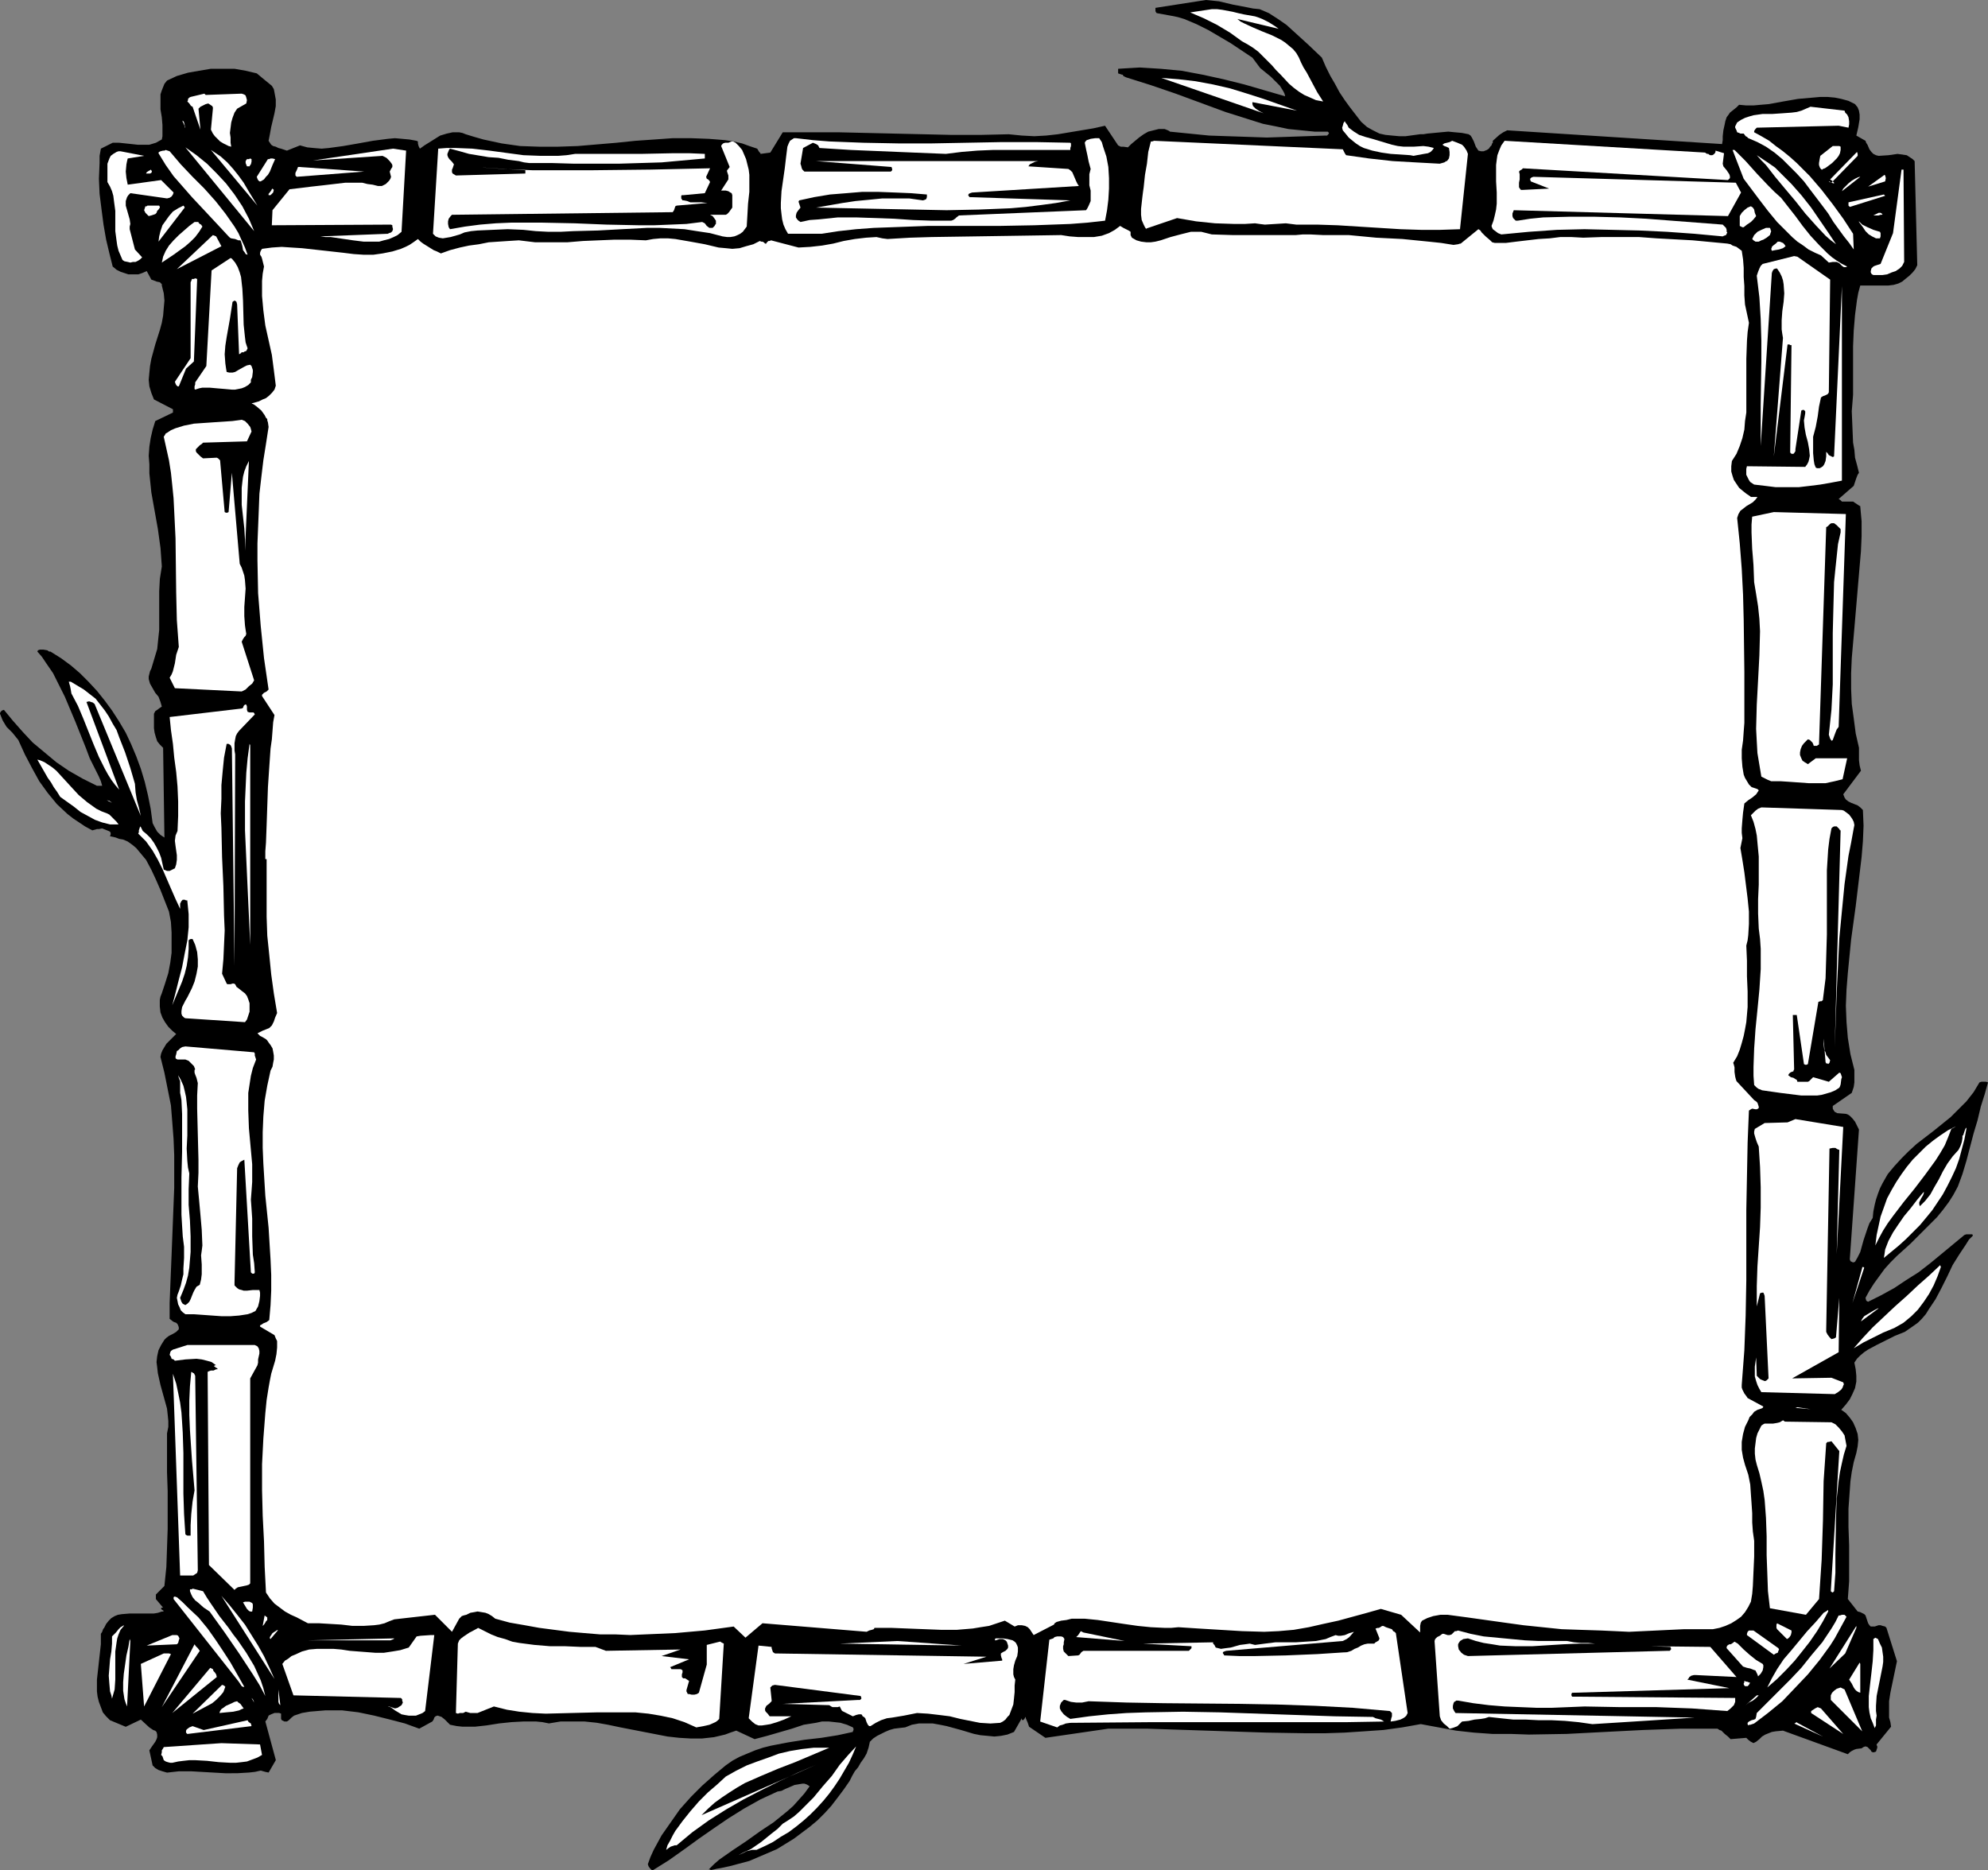 <?xml version="1.0" encoding="UTF-8" standalone="no"?>
<svg
   version="1.0"
   width="129.766mm"
   height="122.096mm"
   id="svg150"
   sodipodi:docname="Bamboo Frame 3.wmf"
   xmlns:inkscape="http://www.inkscape.org/namespaces/inkscape"
   xmlns:sodipodi="http://sodipodi.sourceforge.net/DTD/sodipodi-0.dtd"
   xmlns="http://www.w3.org/2000/svg"
   xmlns:svg="http://www.w3.org/2000/svg">
  <rect width="100%" height="100%" fill="#808080" stroke="none"/>
  <sodipodi:namedview
     id="namedview150"
     pagecolor="#ffffff"
     bordercolor="#000000"
     borderopacity="0.25"
     inkscape:showpageshadow="2"
     inkscape:pageopacity="0.0"
     inkscape:pagecheckerboard="0"
     inkscape:deskcolor="#d1d1d1"
     inkscape:document-units="mm" />
  <defs
     id="defs1">
    <pattern
       id="WMFhbasepattern"
       patternUnits="userSpaceOnUse"
       width="6"
       height="6"
       x="0"
       y="0" />
  </defs>
  <path
     style="fill:#000000;fill-opacity:1;fill-rule:evenodd;stroke:none"
     d="m 424.846,35.547 0.162,-0.969 V 33.608 l 0.162,-1.454 0.323,-1.454 0.162,-0.808 0.323,-0.969 0.485,-0.646 0.323,-0.485 0.808,-0.646 0.808,-0.646 0.646,-0.646 1.778,0.162 h 1.778 l 1.778,-0.162 1.939,-0.162 3.555,-0.646 3.717,-0.646 3.717,-0.323 1.778,-0.162 h 1.778 l 1.778,0.162 1.616,0.323 1.778,0.485 1.616,0.808 0.646,0.808 0.323,0.808 0.162,0.969 v 1.131 l -0.323,1.939 -0.485,2.101 2.262,1.293 0.162,0.485 0.323,0.485 0.485,1.131 0.485,0.646 0.485,0.485 0.646,0.323 0.646,0.162 2.424,-0.162 2.262,-0.323 1.131,0.162 1.131,0.162 0.97,0.646 0.485,0.323 0.485,0.485 0.646,25.691 -0.485,0.969 -0.646,0.808 -0.808,0.808 -0.808,0.646 -0.97,0.808 -0.97,0.485 -1.131,0.323 -1.293,0.162 h -6.949 l -0.485,1.777 -0.323,1.777 -0.485,3.716 -0.323,3.878 -0.162,3.878 v 8.079 3.878 l -0.323,4.039 0.162,3.878 0.162,3.878 0.323,1.777 0.162,1.939 0.485,1.777 0.485,1.939 -0.323,0.485 -0.323,0.808 -0.323,0.969 -0.323,0.969 -3.717,3.232 0.485,0.323 0.323,0.323 h 0.485 0.485 1.131 0.646 l 0.485,0.323 0.97,0.646 0.323,0.162 v 0.162 l 0.323,3.555 v 3.716 l -0.162,3.716 -0.323,3.716 -0.646,7.594 -0.646,7.594 -0.646,7.433 -0.162,3.716 v 3.878 l 0.162,3.716 0.485,3.555 0.485,3.716 0.808,3.555 v 1.616 1.454 l 0.162,1.293 0.323,1.293 -4.363,5.817 0.323,0.808 0.323,0.485 0.646,0.485 0.646,0.323 0.808,0.323 0.808,0.323 0.646,0.485 0.646,0.646 0.162,3.878 -0.162,3.878 -0.323,3.878 -0.485,4.039 -0.97,8.079 -1.131,8.24 -0.808,8.24 -0.323,4.039 -0.162,4.039 0.162,4.039 0.323,3.878 0.646,4.039 0.97,3.878 v 1.616 1.454 l -0.162,1.131 -0.485,1.454 -4.686,3.232 v 0.646 l 0.162,0.323 0.323,0.485 0.323,0.162 0.323,0.162 2.101,0.162 0.485,0.162 0.485,0.323 0.646,0.646 0.646,0.808 0.485,0.969 0.485,0.969 -2.262,31.992 0.162,0.485 0.323,0.162 0.323,0.162 0.485,-0.162 0.646,-1.131 0.646,-1.293 0.808,-2.908 0.97,-2.908 0.485,-1.293 0.808,-1.293 0.162,-1.616 0.323,-1.616 0.323,-1.293 0.485,-1.454 0.485,-1.293 0.646,-1.293 1.293,-2.262 1.616,-1.939 1.778,-1.939 1.778,-1.777 1.939,-1.777 4.202,-3.232 4.202,-3.393 1.939,-1.939 1.939,-1.939 1.778,-2.262 1.454,-2.424 0.485,-0.162 h 0.485 0.646 l 0.485,0.162 -0.808,2.908 -0.97,3.07 -0.808,3.393 -0.97,3.232 -1.778,6.786 -0.97,3.232 -1.131,3.07 -1.131,2.101 -1.131,1.777 -1.454,1.939 -1.454,1.777 -3.232,3.232 -3.232,3.232 -3.394,3.07 -1.616,1.616 -1.454,1.616 -1.293,1.777 -1.293,1.777 -1.131,1.777 -0.97,1.777 0.162,0.646 0.162,0.162 0.323,0.162 3.232,-1.616 3.232,-1.777 2.909,-1.939 3.07,-1.939 2.909,-2.262 2.747,-2.262 5.656,-4.686 0.485,-0.162 h 0.646 0.485 0.323 l 0.162,0.323 -0.97,0.969 -0.808,1.293 -1.616,2.424 -1.616,2.585 -1.293,2.747 -1.454,2.908 -1.454,2.747 -1.616,2.424 -0.808,1.293 -0.97,1.131 -0.97,0.969 -1.131,0.808 -2.101,1.454 -2.424,0.969 -2.262,1.131 -2.262,1.131 -2.101,1.131 -0.97,0.646 -0.97,0.808 -0.808,0.808 -0.646,0.969 0.323,1.616 0.162,1.616 v 1.454 l -0.323,1.616 -0.646,1.454 -0.646,1.293 -0.97,1.293 -1.131,1.293 1.131,0.808 0.97,1.131 0.808,1.131 0.646,1.454 0.485,1.454 0.162,1.454 -0.162,1.616 -0.323,1.616 -0.646,2.262 -0.485,2.424 -0.323,2.262 -0.162,2.262 -0.323,4.524 v 4.524 l 0.162,4.524 v 4.363 4.524 l -0.323,4.363 2.424,3.07 0.646,0.162 0.646,0.323 0.323,0.162 0.323,0.323 0.323,0.969 0.162,0.485 0.162,0.485 0.323,0.485 0.323,0.323 h 0.485 0.485 l 0.97,-0.323 h 0.485 l 0.485,0.162 0.646,0.162 0.323,0.323 2.586,8.24 -0.808,3.878 -0.808,3.878 -0.323,2.101 v 1.939 2.101 l 0.323,1.131 0.162,1.131 -3.555,4.363 v 0.162 l 0.162,0.323 v 0.323 l -0.162,0.485 -0.162,0.485 -0.485,0.162 h -0.323 l -0.323,-0.162 -0.162,-0.323 -0.485,-0.485 -0.323,-0.323 -0.485,-0.162 -0.485,0.162 -0.485,0.323 -1.293,0.162 -0.485,0.162 -0.646,0.323 -0.485,0.323 -0.485,0.485 -15.998,-5.817 -1.778,0.162 -0.97,0.162 -0.808,0.323 -0.808,0.323 -0.808,0.485 -0.646,0.646 -0.808,0.646 -0.323,0.162 -0.323,0.162 -0.323,-0.162 -0.323,-0.162 -0.646,-0.485 -0.485,-0.485 -3.878,0.323 -0.323,-0.323 -0.323,-0.323 -0.808,-0.646 -0.808,-0.808 -0.485,-0.162 -0.485,-0.323 h -4.525 -4.525 l -9.211,0.323 -9.534,0.485 -9.373,0.485 -9.373,0.162 -4.525,-0.162 h -4.525 l -4.525,-0.323 -4.363,-0.485 -4.363,-0.808 -4.363,-0.808 -4.525,0.808 -4.686,0.646 -4.686,0.323 -4.848,0.323 -4.848,0.162 h -4.848 l -9.696,-0.162 -19.554,-0.646 -9.858,-0.323 h -4.686 -4.848 l -15.514,2.262 -4.04,-2.747 -0.162,-0.485 -0.162,-0.485 -0.485,-1.131 v -0.162 -0.162 0 l -0.162,0.162 -0.162,0.323 -0.162,0.162 -0.162,0.162 h -0.162 l -0.162,-0.162 v -0.323 l -1.939,3.393 -1.616,0.646 -1.616,0.323 -1.616,0.162 -1.616,-0.162 -1.778,-0.162 -1.616,-0.323 -3.232,-0.969 -3.555,-0.969 -1.616,-0.323 -1.778,-0.323 h -1.616 -1.778 l -1.778,0.323 -1.616,0.646 -1.454,0.162 -1.293,0.162 -1.131,0.323 -1.131,0.485 -0.97,0.485 -0.97,0.485 -0.97,0.646 -0.808,0.808 -0.323,1.454 -0.485,1.454 -0.646,1.131 -0.808,1.131 -0.646,1.131 -0.808,0.969 -0.646,1.131 -0.646,1.293 -1.454,2.1 -1.454,1.939 -1.616,2.101 -1.616,1.777 -1.778,1.777 -1.939,1.616 -1.939,1.454 -1.939,1.454 -2.101,1.293 -2.101,1.293 -2.262,0.969 -2.262,0.969 -2.262,0.969 -2.424,0.646 -2.424,0.646 -2.262,0.485 -0.97,0.162 -0.646,0.162 -0.808,0.162 -0.162,-0.162 h -0.323 l 1.293,-1.293 1.293,-1.131 3.232,-2.262 3.394,-2.262 3.394,-2.424 3.394,-2.262 3.394,-2.747 1.454,-1.293 1.454,-1.616 1.293,-1.454 1.293,-1.777 -0.485,-0.323 -0.323,-0.162 -0.485,-0.162 h -0.485 l -0.97,0.162 -0.97,0.162 -1.131,0.485 -1.131,0.485 -0.97,0.485 -0.97,0.162 -2.101,0.969 -2.101,0.969 -4.04,2.262 -3.878,2.424 -3.555,2.424 -3.717,2.585 -3.555,2.585 -3.878,2.747 -3.878,2.424 h -0.323 l -0.162,-0.162 -0.323,-0.323 -0.323,-0.485 -0.162,-0.485 0.646,-1.777 0.808,-1.777 1.939,-3.555 2.262,-3.232 2.262,-3.232 2.747,-3.07 2.747,-2.747 2.909,-2.585 2.909,-2.424 1.616,-1.131 1.778,-0.969 1.939,-0.808 1.939,-0.808 1.939,-0.646 1.939,-0.485 4.202,-0.808 4.04,-0.646 4.202,-0.485 4.04,-0.646 3.717,-0.808 v -0.162 l 0.162,-0.323 v -0.323 l -0.162,-0.323 -1.454,-0.646 -1.616,-0.485 -1.454,-0.162 -1.454,-0.162 h -1.616 l -1.454,0.323 -3.07,0.485 -2.909,0.969 -6.141,1.777 -3.07,0.808 -4.525,-2.101 -1.454,0.485 -1.293,0.485 -2.747,0.646 -2.909,0.323 h -2.909 l -2.747,-0.162 -2.909,-0.323 -5.818,-1.131 -5.818,-1.131 -3.07,-0.646 -2.747,-0.485 -3.07,-0.323 h -2.909 -2.909 l -2.909,0.485 -1.616,-0.323 -1.616,-0.162 h -1.454 -1.454 l -3.07,0.162 -3.07,0.323 -3.07,0.485 -2.909,0.323 h -3.07 l -1.454,-0.162 -1.616,-0.323 -0.646,-0.646 -0.646,-0.646 -0.808,-0.646 -0.97,-0.323 -0.485,0.162 -0.323,0.323 -0.162,0.485 -0.323,0.485 -3.232,1.777 -3.555,-1.293 -3.717,-0.969 -3.878,-0.969 -3.878,-0.808 -4.04,-0.485 h -2.101 -1.939 l -1.939,0.162 -1.939,0.162 -1.939,0.323 -1.939,0.646 -0.646,0.485 -0.323,0.323 -0.323,0.323 -0.485,0.323 h -0.646 l -0.646,-0.323 -0.162,-0.323 v -0.485 -0.323 -0.485 l -0.485,-0.162 h -0.323 -0.808 l -0.808,0.323 -0.646,0.323 -0.323,0.808 -0.485,0.646 2.586,9.533 -1.778,3.07 -0.808,-0.162 -1.131,-0.323 -1.454,0.323 -1.454,0.162 -2.747,0.162 H 55.752 L 52.843,437.39 47.187,437.067 H 44.117 l -2.909,0.323 -1.131,-0.323 -0.97,-0.323 -0.808,-0.485 -0.646,-0.646 -0.808,-3.716 0.323,-0.485 0.323,-0.485 0.808,-1.131 0.323,-0.646 0.162,-0.485 v -0.646 l -0.162,-0.646 -0.323,-0.323 -0.485,-0.162 -0.485,-0.323 -0.485,-0.323 -2.101,-1.939 -3.717,1.777 -3.878,-1.616 -0.97,-0.969 -0.808,-0.969 -0.485,-1.293 -0.485,-1.293 -0.323,-1.293 -0.162,-1.293 v -2.908 l 0.323,-2.908 0.323,-2.908 0.323,-2.908 v -1.293 -1.293 l 0.323,-0.485 0.162,-0.485 0.162,-0.323 0.162,-0.162 0.485,-0.969 0.646,-0.808 0.646,-0.646 0.808,-0.485 0.808,-0.323 0.97,-0.162 1.939,-0.162 h 1.939 2.101 1.939 l 0.97,-0.162 0.97,-0.323 h 0.323 l 0.162,-0.162 -0.485,-0.323 -0.162,-0.162 v -0.162 l 0.162,-0.162 h 0.323 l -1.778,-2.101 v -1.131 l 2.101,-2.101 0.485,-4.686 0.162,-4.686 0.162,-4.686 v -9.371 l -0.162,-4.686 v -9.533 l 0.323,-1.616 v -1.454 l -0.162,-1.616 -0.162,-1.454 -0.808,-2.908 -0.808,-2.908 -0.646,-2.908 -0.162,-1.454 -0.162,-1.293 0.162,-1.454 0.323,-1.454 0.646,-1.293 0.808,-1.293 0.485,-0.485 0.646,-0.485 0.97,-0.485 0.808,-0.485 0.323,-0.323 0.323,-0.323 v -0.485 l -0.162,-0.485 -0.162,-0.323 -0.323,-0.323 -0.485,-0.162 -0.323,-0.162 -0.808,-0.646 v -3.878 l 0.162,-4.039 0.323,-7.917 0.323,-8.24 0.323,-8.24 v -4.039 -4.039 l -0.162,-4.039 -0.323,-4.201 -0.323,-4.039 -0.808,-4.039 -0.808,-4.039 -0.97,-3.878 0.162,-0.808 0.323,-0.808 0.485,-0.808 0.485,-0.808 2.424,-2.424 -0.97,-0.808 -0.97,-0.969 -0.808,-1.131 -0.646,-1.131 -0.485,-1.293 -0.162,-1.454 v -0.808 -0.808 l 0.162,-0.808 0.323,-0.808 0.808,-2.424 0.808,-2.585 0.485,-2.585 0.323,-2.424 v -2.585 -2.424 l -0.162,-2.585 -0.485,-2.585 -2.101,-5.332 -1.131,-2.585 -1.131,-2.424 -1.293,-2.424 -0.808,-0.969 -0.808,-0.969 -0.808,-0.969 -0.97,-0.808 -1.131,-0.808 -1.131,-0.485 -0.97,-0.162 -0.808,-0.323 -0.646,-0.162 -0.808,-0.162 0.162,-0.485 v -0.323 l -0.162,-0.323 -0.323,-0.162 -0.808,-0.323 -0.808,-0.323 -0.808,0.162 h -0.485 l -1.131,0.323 -1.778,-0.969 -1.454,-0.969 -1.454,-0.969 -1.454,-1.131 -2.586,-2.424 -2.262,-2.747 -2.101,-2.908 -1.778,-3.232 -1.778,-3.393 -1.616,-3.555 L 3.07,180.805 2.262,179.997 1.616,179.351 1.131,178.543 0.646,177.735 0.323,176.927 0,176.119 v -0.162 l 0.162,-0.323 0.323,-0.323 0.485,-0.162 2.262,2.747 2.424,2.747 2.424,2.585 2.909,2.424 2.909,2.424 3.07,2.101 3.394,1.939 3.555,1.777 h 1.293 l -0.323,-1.131 -0.485,-1.131 -1.131,-2.262 -1.131,-2.262 -0.485,-1.293 -0.485,-1.293 -1.293,-3.232 -1.293,-3.232 -1.293,-3.07 -1.293,-3.07 -1.454,-2.908 -1.454,-2.908 -1.778,-2.585 -0.97,-1.454 -1.131,-1.293 0.162,-0.323 0.485,-0.162 h 0.323 0.485 l 0.97,0.162 0.485,0.323 h 0.323 l 2.586,1.616 2.424,1.777 2.262,1.939 2.101,2.101 2.101,2.262 1.939,2.424 1.778,2.424 1.778,2.747 1.616,2.747 1.293,2.747 1.293,3.07 1.131,3.07 0.97,3.232 0.808,3.393 0.646,3.232 0.485,3.555 0.485,0.969 0.646,1.131 0.808,0.808 0.485,0.323 0.485,0.323 -0.323,-22.136 -0.808,-0.808 -0.646,-0.808 -0.323,-0.969 -0.323,-1.131 -0.162,-1.131 v -1.131 -2.424 l 0.323,-0.646 0.485,-0.323 0.646,-0.485 0.485,-0.323 -0.323,-1.131 -0.485,-1.293 -0.808,-0.969 -0.646,-1.131 -0.646,-1.131 -0.323,-1.131 v -0.646 l 0.162,-0.646 0.162,-0.646 0.323,-0.646 0.485,-1.616 0.485,-1.616 0.485,-1.616 0.162,-1.616 0.323,-3.07 v -3.232 -6.302 l 0.162,-3.07 0.485,-3.07 -0.162,-2.262 -0.162,-2.262 -0.646,-4.686 -0.808,-4.524 -0.808,-4.524 -0.485,-4.686 v -2.262 l -0.162,-2.101 0.162,-2.262 0.323,-2.101 0.485,-2.101 0.646,-2.101 4.363,-2.1 v -0.808 l -4.686,-2.424 -0.646,-1.616 -0.485,-1.616 -0.162,-1.616 0.162,-1.777 0.162,-1.616 0.323,-1.777 0.97,-3.555 1.131,-3.555 0.485,-1.777 0.323,-1.777 0.162,-1.939 0.162,-1.777 -0.162,-1.777 -0.485,-1.939 v -0.323 l -0.323,-0.323 -0.162,-0.162 -0.808,-0.162 -0.808,-0.323 -0.485,-0.162 -1.131,-2.101 -1.131,0.485 -0.97,0.323 h -1.293 -1.131 l -0.97,-0.323 -0.97,-0.323 -0.97,-0.485 -0.97,-0.808 -0.808,-3.232 -0.808,-3.393 -0.646,-3.716 -0.485,-3.716 -0.485,-3.878 -0.162,-3.716 0.162,-3.878 v -1.777 l 0.323,-1.777 2.909,-1.454 h 1.616 l 3.07,0.323 1.454,0.162 h 1.454 1.454 l 1.616,-0.485 1.454,-0.808 0.162,-0.808 v -0.808 -1.939 l -0.162,-1.939 -0.323,-1.939 v -1.939 -1.777 l 0.323,-0.969 0.323,-0.808 0.323,-0.808 0.646,-0.808 2.424,-1.131 2.747,-0.808 2.747,-0.485 2.909,-0.485 h 2.909 2.909 l 2.747,0.485 2.747,0.646 0.97,0.808 0.97,0.808 1.778,1.454 0.485,0.808 0.162,0.808 0.323,1.777 v 1.616 l -0.323,1.777 -0.808,3.393 -0.323,1.777 -0.323,1.616 0.323,0.485 0.323,0.485 0.485,0.323 0.646,0.162 0.646,0.323 0.646,0.162 1.454,0.485 3.232,-1.293 1.778,0.485 1.616,0.162 1.939,0.162 1.778,-0.162 3.555,-0.485 3.717,-0.646 3.555,-0.646 3.717,-0.485 1.778,-0.162 1.778,0.162 1.778,0.162 1.778,0.323 0.323,0.162 v 0.485 l 0.162,0.646 0.323,0.646 1.131,-0.808 1.293,-0.808 1.293,-0.808 1.293,-0.808 1.616,-0.485 1.454,-0.323 h 0.808 0.808 l 0.808,0.162 0.808,0.323 2.101,0.646 2.262,0.646 2.262,0.485 2.262,0.485 2.262,0.323 2.262,0.323 4.686,0.162 h 4.686 l 4.848,-0.162 9.534,-0.808 4.686,-0.485 4.686,-0.323 4.525,-0.323 h 4.525 l 4.363,0.162 2.101,0.162 1.939,0.162 2.101,0.323 2.101,0.485 1.778,0.646 1.939,0.646 0.485,0.808 0.323,0.323 v 0.162 l 2.424,-0.323 3.07,-5.009 h 6.787 6.949 l 6.949,0.162 6.949,0.162 14.059,0.323 h 7.11 l 6.949,-0.162 3.232,0.323 3.07,0.162 2.909,-0.162 2.909,-0.323 2.909,-0.485 2.909,-0.485 2.909,-0.485 2.909,-0.646 3.232,4.847 0.646,0.323 h 0.646 l 1.131,0.162 0.808,-0.808 0.97,-0.808 0.97,-0.808 1.131,-0.808 1.131,-0.646 1.293,-0.323 1.293,-0.323 h 1.454 l 0.808,0.323 0.323,0.162 0.162,0.162 4.848,0.485 4.848,0.485 4.686,0.162 4.848,0.162 4.686,0.162 4.848,-0.162 4.686,-0.162 4.848,-0.162 h 0.485 l 0.323,-0.323 0.162,-0.323 -0.323,-0.323 h -3.232 l -3.232,-0.323 -3.232,-0.323 -3.07,-0.646 -3.232,-0.646 -3.07,-0.969 -6.141,-1.939 -12.282,-4.524 -6.141,-2.101 -3.07,-0.969 -3.07,-0.969 -0.646,-0.323 -0.162,-0.323 h -0.162 l -0.485,-0.162 -0.485,-0.162 v -0.162 -0.162 -0.808 l 2.586,-0.162 2.747,-0.162 2.586,0.162 2.586,0.162 5.171,0.485 5.171,0.969 5.171,1.131 5.171,1.293 10.019,2.908 -0.162,-0.646 -0.323,-0.646 -0.808,-1.293 -1.131,-1.131 -1.131,-1.131 -2.586,-2.101 -0.97,-1.293 -0.97,-1.293 -5.333,-3.555 -2.747,-1.616 -2.747,-1.616 -2.909,-1.454 -3.07,-1.293 -1.616,-0.485 -1.616,-0.323 -1.778,-0.323 -1.778,-0.323 -0.162,-0.162 -0.162,-0.323 V 2.424 1.939 L 297.505,0 l 1.616,0.162 1.616,0.162 3.394,0.808 3.394,0.646 1.616,0.323 1.616,0.162 2.262,0.969 2.262,1.454 2.101,1.454 1.778,1.616 3.555,3.232 3.394,3.232 0.97,2.262 1.131,2.262 1.131,1.939 1.131,2.101 1.293,1.939 1.293,1.777 2.747,3.555 1.454,1.293 1.454,0.808 1.616,0.808 1.454,0.323 1.616,0.162 1.778,0.162 h 1.616 l 3.555,-0.485 h 0.808 l 0.97,-0.162 3.394,-0.323 1.778,-0.162 1.616,0.162 1.778,0.162 1.616,0.323 0.485,0.323 0.323,0.485 0.485,0.969 0.485,1.293 0.323,0.485 0.323,0.485 0.646,0.162 h 0.646 l 0.808,-0.323 0.485,-0.323 0.323,-0.485 0.323,-0.323 0.162,-0.485 0.162,-0.162 v -0.485 l 1.616,-1.454 0.97,-0.646 0.97,-0.485 z"
     id="path1" />
  <path
     style="fill:#ffffff;fill-opacity:1;fill-rule:evenodd;stroke:none"
     d="m 425.331,37.809 -2.101,-0.646 v 0.323 l -0.162,0.323 -0.323,0.323 -0.323,0.162 h -0.485 l -0.323,-0.162 -0.162,-0.162 h -0.323 l -0.485,-0.323 -49.45,-2.908 -0.808,1.131 -0.485,1.131 -0.485,1.293 -0.162,1.131 -0.162,1.293 v 1.293 2.747 l 0.162,2.747 v 2.747 l -0.162,1.454 -0.323,1.454 -0.323,1.293 -0.485,1.293 0.162,0.485 0.162,0.323 0.646,0.485 0.646,0.485 0.808,0.323 6.787,-0.646 6.949,-0.485 6.787,-0.162 6.787,0.162 6.787,0.162 6.787,0.323 6.787,0.485 6.949,0.646 0.323,-0.162 0.485,-0.162 0.162,-0.323 0.162,-0.323 -0.162,-0.162 v -0.485 l -0.162,-0.485 -0.323,-0.323 -0.485,-0.485 -6.302,-0.485 -12.605,-0.969 -6.302,-0.323 -6.302,-0.162 h -6.464 l -6.302,0.162 -3.232,0.323 -3.07,0.485 h -0.485 l -0.323,-0.323 -0.323,-0.323 -0.162,-0.485 v -0.646 l 0.323,-0.808 52.843,1.454 3.232,-5.817 -1.293,-2.424 -49.934,-1.454 -0.485,0.162 -0.323,0.323 v 0.162 l 0.162,0.485 4.525,1.777 -6.464,0.323 h -0.485 l -0.162,-0.162 -0.323,-0.485 v -0.485 -0.646 l 0.162,-0.808 v -0.646 -0.646 l -0.162,-0.646 0.323,-0.323 0.323,-0.162 0.323,-0.323 v 0 l 50.581,2.908 0.485,-0.485 v -0.485 l -0.162,-0.485 -0.323,-0.485 -0.323,-0.485 -0.808,-0.969 -0.162,-0.646 0.162,-1.293 z"
     id="path2" />
  <path
     style="fill:#ffffff;fill-opacity:1;fill-rule:evenodd;stroke:none"
     d="m 50.742,23.429 8.888,-0.323 0.485,0.162 0.323,0.162 0.162,0.162 0.162,0.485 0.162,0.646 -0.162,0.808 -2.262,1.293 -0.646,0.969 -0.485,1.293 -0.323,1.131 -0.162,1.293 -0.162,1.293 0.162,1.131 v 1.293 l 0.162,0.969 -0.646,-0.162 -0.646,-0.323 -0.646,-0.323 -0.808,-0.485 -0.646,-0.646 -0.646,-0.646 -0.485,-0.646 -0.485,-0.969 0.485,-5.17 V 26.499 l -0.162,-0.323 -0.485,-0.323 -0.485,-0.323 -0.646,0.162 -0.646,0.323 -0.646,0.323 -0.485,0.485 0.485,5.17 -1.939,-5.655 -0.323,-0.162 -0.162,-0.162 -0.323,-0.485 -0.485,-0.485 0.162,-0.323 v -0.323 l 0.323,-0.323 0.323,-0.162 3.394,-0.808 z"
     id="path3" />
  <path
     style="fill:#ffffff;fill-opacity:1;fill-rule:evenodd;stroke:none"
     d="m 446.662,26.337 8.403,0.969 0.162,0.485 0.485,0.485 0.323,0.646 0.162,0.969 v 0.808 l -0.162,0.808 -2.424,-0.485 -20.2,0.485 -0.162,0.162 -0.162,0.162 -0.323,0.485 v 0.323 l 1.778,0.969 1.939,1.131 1.616,1.293 1.778,1.293 1.778,1.454 1.616,1.454 3.232,3.232 2.909,3.393 2.747,3.555 2.586,3.555 2.424,3.716 0.162,3.878 -1.131,-1.616 -1.293,-1.616 -1.293,-1.777 -1.293,-1.777 -1.293,-2.101 -1.454,-1.939 -3.07,-4.039 -1.454,-1.939 -1.778,-1.939 -1.778,-1.777 -1.778,-1.777 -1.939,-1.616 -2.101,-1.454 -2.101,-1.131 -2.262,-0.969 -0.323,-0.323 -0.323,-0.162 -0.485,-0.646 h -0.808 l -0.323,-0.162 -0.485,-0.162 -0.162,-0.485 -0.323,-0.646 v -0.323 l 0.162,-0.323 0.323,-0.646 0.97,-0.646 0.97,-0.485 0.97,-0.323 1.131,-0.323 2.262,-0.323 h 2.424 l 2.424,-0.162 2.262,-0.162 1.293,-0.162 1.131,-0.323 1.131,-0.485 z"
     id="path4" />
  <path
     style="fill:#ffffff;fill-opacity:1;fill-rule:evenodd;stroke:none"
     d="m 45.41,30.215 0.162,0.646 v 0.646 l 0.162,-0.162 -0.162,-0.162 -0.162,-0.485 -0.162,-0.323 -0.162,-0.323 -0.162,-0.323 0.162,0.162 h 0.162 z"
     id="path5" />
  <path
     style="fill:#ffffff;fill-opacity:1;fill-rule:evenodd;stroke:none"
     d="m 442.945,34.093 h 6.302 z"
     id="path6" />
  <path
     style="fill:#ffffff;fill-opacity:1;fill-rule:evenodd;stroke:none"
     d="m 45.733,36.355 2.747,1.939 2.586,2.101 2.424,2.424 2.262,2.424 2.101,2.747 1.939,2.908 1.616,3.07 1.293,3.07 z"
     id="path7" />
  <path
     style="fill:#ffffff;fill-opacity:1;fill-rule:evenodd;stroke:none"
     d="m 452.641,36.032 h 1.131 l 0.323,0.162 v 0.808 l -0.162,0.808 -0.323,0.646 -0.485,0.646 -1.131,1.131 -1.293,0.969 -0.485,0.323 -0.485,0.162 -0.162,0.162 h -0.162 l -0.323,-0.323 -0.162,-0.323 -0.162,-0.485 v -0.485 l 0.162,-0.969 0.162,-0.808 3.07,-2.424 z"
     id="path8" />
  <path
     style="fill:#ffffff;fill-opacity:1;fill-rule:evenodd;stroke:none"
     d="m 41.854,37.324 2.747,3.232 2.909,3.07 2.909,2.908 2.747,3.07 2.424,3.07 1.131,1.616 1.131,1.616 0.97,1.616 0.808,1.777 0.808,1.777 0.646,1.777 -0.485,-0.162 -0.162,-0.323 -0.485,-0.646 -0.162,-0.969 -0.323,-1.131 -0.162,-0.323 h -0.485 l -0.808,-0.323 -0.97,-0.162 -0.323,-0.162 -0.323,-0.323 -2.101,-2.262 -4.525,-4.847 -2.424,-2.585 -2.262,-2.585 -2.262,-2.585 -1.939,-2.747 -1.778,-2.908 v -0.162 l 0.162,-0.162 0.323,-0.162 0.646,-0.162 h 0.323 l 0.323,-0.162 z"
     id="path9" />
  <path
     style="fill:#ffffff;fill-opacity:1;fill-rule:evenodd;stroke:none"
     d="m 52.52,37.324 1.939,1.293 1.616,1.454 1.454,1.616 1.293,1.616 1.293,1.777 1.131,1.939 2.262,3.716 -11.474,-13.734 z"
     id="path10" />
  <path
     style="fill:#ffffff;fill-opacity:1;fill-rule:evenodd;stroke:none"
     d="m 427.916,37.001 2.747,2.747 2.747,3.07 2.909,3.07 1.454,1.454 1.616,1.454 1.778,2.262 1.778,2.262 1.778,2.424 1.939,2.424 2.101,2.262 2.101,2.101 1.131,0.969 1.131,0.808 1.293,0.808 1.293,0.646 -0.323,0.162 h -0.485 l -0.485,-0.323 -0.646,-0.646 -0.646,-0.323 h -0.485 -0.485 l -0.97,0.162 -1.939,-1.777 -1.454,-0.646 -1.616,-0.808 -1.293,-0.969 -1.454,-0.969 -1.293,-1.131 -1.293,-1.293 -2.424,-2.424 -2.262,-2.747 -2.101,-2.747 -1.939,-2.585 -0.97,-1.293 -0.97,-1.293 -2.747,-7.109 z"
     id="path11" />
  <path
     style="fill:#ffffff;fill-opacity:1;fill-rule:evenodd;stroke:none"
     d="m 29.734,37.324 5.818,1.131 -4.04,0.646 -0.162,0.646 -0.162,0.808 -0.162,1.777 0.162,1.616 0.162,0.808 0.162,0.808 8.242,-1.131 3.07,3.07 -0.162,0.485 -0.323,0.485 -0.485,0.323 -0.646,0.162 -9.05,-1.293 -0.485,0.485 -0.323,0.485 -0.162,0.485 -0.162,0.485 v 1.131 l 0.323,1.131 0.323,1.131 0.323,1.131 0.162,1.131 -0.162,0.646 v 0.646 l 1.293,5.009 1.778,1.939 -0.485,0.485 -0.485,0.323 -0.646,0.323 h -0.646 l -0.646,0.162 -0.646,-0.162 -0.808,-0.162 -0.485,-0.323 -0.485,-1.131 -0.485,-1.131 -0.323,-1.293 -0.162,-1.131 -0.323,-2.424 v -2.585 -2.424 l -0.323,-2.424 -0.162,-1.293 -0.323,-1.131 -0.485,-1.131 -0.646,-1.131 v -1.616 -1.454 -1.454 l 0.485,-1.293 0.323,-0.646 0.646,-0.485 0.808,-0.485 0.485,-0.162 z"
     id="path12" />
  <path
     style="fill:#ffffff;fill-opacity:1;fill-rule:evenodd;stroke:none"
     d="m 458.297,37.971 v 0.485 l -6.464,6.625 -0.323,-0.162 -0.162,-0.162 h -0.162 l 0.162,0.162 0.485,0.162 0.485,0.162 v 0 h 0.162 v -0.162 l -0.162,-0.162 -0.323,-0.323 -0.485,-0.323 6.626,-6.786 z"
     id="path13" />
  <path
     style="fill:#ffffff;fill-opacity:1;fill-rule:evenodd;stroke:none"
     d="m 433.411,38.294 1.454,0.969 1.454,0.969 1.616,1.131 1.293,1.293 2.747,2.747 2.424,2.747 2.424,3.07 2.101,3.07 2.101,3.07 1.939,2.908 -1.293,-0.969 -1.293,-1.131 -2.424,-2.585 -2.586,-2.908 -2.424,-3.07 -2.586,-3.07 -2.424,-2.908 -2.262,-2.908 -1.131,-1.131 z"
     id="path14" />
  <path
     style="fill:#ffffff;fill-opacity:1;fill-rule:evenodd;stroke:none"
     d="m 61.731,39.102 0.323,0.162 v 0.646 l -0.162,0.646 -0.162,0.162 -0.162,0.323 h -0.323 -0.323 l -0.323,-0.808 v -0.485 l 0.323,-0.485 h 0.323 0.162 z"
     id="path15" />
  <path
     style="fill:#ffffff;fill-opacity:1;fill-rule:evenodd;stroke:none"
     d="m 66.741,39.102 h 0.485 l 0.646,0.162 -0.646,1.454 -0.646,1.616 -0.485,0.808 -0.485,0.485 -0.485,0.646 -0.808,0.485 h -0.162 -0.162 l -0.323,-0.323 -0.162,-0.323 -0.162,-0.485 2.747,-4.363 h 0.323 z"
     id="path16" />
  <path
     style="fill:#ffffff;fill-opacity:1;fill-rule:evenodd;stroke:none"
     d="m 37.491,42.333 -0.162,0.323 -0.323,0.162 h -0.97 v 0 l 0.162,-0.323 0.485,-0.323 0.323,-0.162 0.162,-0.162 0.162,0.162 z"
     id="path17" />
  <path
     style="fill:#ffffff;fill-opacity:1;fill-rule:evenodd;stroke:none"
     d="m 469.609,41.849 0.162,22.782 -0.485,0.969 -0.646,0.646 -0.97,0.646 -0.97,0.323 -1.131,0.485 -1.131,0.162 h -1.131 -1.131 l -0.323,-0.162 -0.162,-0.162 -0.162,-0.323 v -0.323 l 0.162,-0.646 0.323,-0.323 0.162,-0.162 0.323,-0.162 0.485,-0.162 0.97,-0.323 3.07,-7.594 2.101,-15.673 z"
     id="path18" />
  <path
     style="fill:#ffffff;fill-opacity:1;fill-rule:evenodd;stroke:none"
     d="m 458.943,43.626 -4.525,3.555 0.323,-0.646 0.646,-0.646 0.646,-0.646 0.808,-0.646 0.808,-0.485 0.646,-0.323 0.485,-0.162 z"
     id="path19" />
  <path
     style="fill:#ffffff;fill-opacity:1;fill-rule:evenodd;stroke:none"
     d="m 465.084,43.303 0.162,0.646 -0.162,0.808 -4.202,1.293 4.04,-2.908 z"
     id="path20" />
  <path
     style="fill:#ffffff;fill-opacity:1;fill-rule:evenodd;stroke:none"
     d="m 67.549,46.857 -0.162,0.646 -0.485,0.485 -0.162,0.162 h -0.162 -0.323 v -0.323 l 0.162,-0.162 0.485,-0.646 0.162,-0.323 0.162,-0.162 z"
     id="path21" />
  <path
     style="fill:#ffffff;fill-opacity:1;fill-rule:evenodd;stroke:none"
     d="m 464.761,47.989 0.323,0.323 -8.726,2.747 -0.162,-0.162 -0.162,-0.162 v -0.323 -0.485 z"
     id="path22" />
  <path
     style="fill:#ffffff;fill-opacity:1;fill-rule:evenodd;stroke:none"
     d="m 36.683,50.735 h 2.586 l 0.162,0.323 v 0.162 l -0.323,0.485 -0.323,0.323 -0.162,0.485 -0.323,0.323 -0.485,0.162 -0.485,0.162 -0.646,0.162 -0.162,-0.162 -0.162,-0.162 -0.162,-0.162 -0.323,-0.323 -0.162,-0.323 -0.162,-0.323 0.162,-0.485 0.162,-0.485 h 0.323 l 0.162,-0.162 z"
     id="path23" />
  <path
     style="fill:#ffffff;fill-opacity:1;fill-rule:evenodd;stroke:none"
     d="m 45.41,50.897 0.162,0.323 -6.464,8.402 0.162,-1.293 0.323,-1.293 0.485,-1.454 0.808,-1.131 0.808,-1.131 0.97,-1.131 1.293,-0.808 1.293,-0.646 z"
     id="path24" />
  <path
     style="fill:#ffffff;fill-opacity:1;fill-rule:evenodd;stroke:none"
     d="m 431.956,50.897 0.485,0.323 0.323,0.485 0.162,0.808 0.323,0.808 -0.646,0.808 -0.646,0.646 -0.97,0.646 -0.808,0.646 h -0.162 -0.162 l -0.323,-0.162 -0.323,-0.162 v -2.424 l 0.485,-0.808 0.646,-0.646 0.808,-0.646 z"
     id="path25" />
  <path
     style="fill:#ffffff;fill-opacity:1;fill-rule:evenodd;stroke:none"
     d="m 463.953,52.513 0.485,0.323 -0.162,0.162 h -0.323 l -0.485,0.162 h -0.646 -0.646 l 0.323,-0.162 0.97,-0.485 z"
     id="path26" />
  <path
     style="fill:#ffffff;fill-opacity:1;fill-rule:evenodd;stroke:none"
     d="m 458.459,54.452 0.97,0.969 1.293,0.646 1.454,0.646 1.616,0.485 0.162,0.323 v 0.485 0.323 l -0.162,0.485 h -0.485 -0.485 l -0.97,-0.485 -0.808,-0.485 -0.808,-0.808 -0.646,-0.969 -0.485,-0.646 -0.485,-0.646 v -0.162 z"
     id="path27" />
  <path
     style="fill:#ffffff;fill-opacity:1;fill-rule:evenodd;stroke:none"
     d="m 48.965,54.775 v 0.162 l 0.323,0.323 0.323,0.162 0.323,0.485 -0.808,1.293 -0.97,1.293 -1.131,1.131 -1.293,1.131 -2.909,2.101 -2.909,1.939 0.162,-0.646 0.162,-0.808 0.646,-1.454 0.808,-1.293 1.131,-1.293 1.293,-1.293 1.293,-1.131 1.293,-1.131 1.293,-0.969 h 0.323 0.323 0.162 z"
     id="path28" />
  <path
     style="fill:#ffffff;fill-opacity:1;fill-rule:evenodd;stroke:none"
     d="m 436.481,56.229 h 0.162 l 0.162,0.323 v 0.162 l 0.162,0.323 -0.162,0.485 -0.162,0.485 -0.808,0.646 -0.808,0.485 -0.485,0.162 -0.646,0.323 h -0.323 -0.485 l -0.485,-0.323 -0.323,-0.323 0.485,-0.969 0.808,-0.808 0.97,-0.485 1.131,-0.485 z"
     id="path29" />
  <path
     style="fill:#ffffff;fill-opacity:1;fill-rule:evenodd;stroke:none"
     d="m 53.328,58.329 1.293,2.424 -10.989,5.655 8.888,-8.402 z"
     id="path30" />
  <path
     style="fill:#ffffff;fill-opacity:1;fill-rule:evenodd;stroke:none"
     d="m 439.067,59.622 0.808,0.323 0.323,0.323 0.323,0.485 -0.646,0.485 -0.97,0.323 -0.97,0.162 -0.808,0.162 -0.162,-0.485 0.162,-0.323 v -0.162 l 0.323,-0.323 0.646,-0.485 0.485,-0.485 z"
     id="path31" />
  <path
     style="fill:#ffffff;fill-opacity:1;fill-rule:evenodd;stroke:none"
     d="m 44.278,71.094 v 3.878 z"
     id="path32" />
  <path
     style="fill:#ffffff;fill-opacity:1;fill-rule:evenodd;stroke:none"
     d="m 47.51,391.987 2.586,0.646 0.97,1.616 0.97,1.454 2.101,3.07 2.262,2.908 1.131,1.616 1.131,1.454 2.101,3.07 0.97,1.616 0.97,1.616 1.616,3.555 0.646,1.939 0.485,1.939 -1.454,-2.747 -1.616,-2.585 -3.394,-5.17 -3.555,-5.17 -3.717,-5.17 -1.454,-0.969 -1.454,-1.293 -0.646,-0.485 -0.646,-0.808 -0.323,-0.646 -0.323,-0.808 v -0.323 -0.162 h 0.162 0.323 z"
     id="path33" />
  <path
     style="fill:#ffffff;fill-opacity:1;fill-rule:evenodd;stroke:none"
     d="m 54.621,393.764 2.101,2.424 1.939,2.424 1.778,2.262 1.616,2.585 1.616,2.585 1.454,2.585 1.293,2.747 1.293,2.908 z"
     id="path34" />
  <path
     style="fill:#ffffff;fill-opacity:1;fill-rule:evenodd;stroke:none"
     d="m 43.632,394.088 1.454,1.293 1.293,1.293 2.586,2.424 2.262,2.747 1.939,2.747 1.939,2.908 1.778,2.747 3.394,5.978 h -0.323 l -0.323,-0.162 -0.323,-0.485 -0.323,-0.485 -0.485,-0.646 -15.675,-19.874 v -0.323 -0.162 l 0.323,-0.162 0.323,0.162 z"
     id="path35" />
  <path
     style="fill:#ffffff;fill-opacity:1;fill-rule:evenodd;stroke:none"
     d="m 60.438,395.219 h 1.131 l 0.323,0.162 v 0 l 0.323,0.162 0.162,0.323 v 0.808 l -0.162,0.969 h -0.485 l -0.323,-0.162 -0.485,-0.485 -0.485,-0.808 -0.485,-0.808 z"
     id="path36" />
  <path
     style="fill:#ffffff;fill-opacity:1;fill-rule:evenodd;stroke:none"
     d="m 451.025,397.642 -1.293,2.424 -1.454,2.424 -1.778,2.585 -1.778,2.262 -1.939,2.424 -2.101,2.262 -2.262,2.262 -2.424,2.1 1.131,-2.262 1.293,-2.262 1.616,-2.424 1.939,-2.262 3.878,-4.686 2.101,-2.262 1.939,-2.262 0.808,-0.485 0.162,-0.162 h 0.162 z"
     id="path37" />
  <path
     style="fill:#ffffff;fill-opacity:1;fill-rule:evenodd;stroke:none"
     d="m 65.933,399.096 v 0.646 l -0.323,0.323 -0.162,0.323 -0.323,0.485 -0.323,0.323 0.485,-2.585 z"
     id="path38" />
  <path
     style="fill:#ffffff;fill-opacity:1;fill-rule:evenodd;stroke:none"
     d="m 454.419,398.45 h 0.646 l 0.162,0.162 0.323,0.323 -0.97,1.777 -0.97,1.777 -0.97,1.777 -1.131,1.777 -2.586,3.555 -2.909,3.555 -3.07,3.232 -3.232,3.393 -3.555,2.908 -3.394,2.585 -0.97,0.323 h -0.323 l -0.162,0.162 -0.162,-0.323 v -0.323 l 0.162,-0.162 0.162,-0.162 0.646,-0.323 0.646,-0.162 0.323,-0.162 0.162,-0.485 0.162,-0.969 2.586,-2.585 2.747,-2.747 2.909,-2.908 2.747,-2.908 2.586,-3.232 2.586,-3.07 2.262,-3.393 0.97,-1.616 0.808,-1.616 h 0.323 z"
     id="path39" />
  <path
     style="fill:#ffffff;fill-opacity:1;fill-rule:evenodd;stroke:none"
     d="m 439.067,400.874 2.909,1.454 v 0.485 l -0.162,0.646 -0.323,0.485 -0.323,0.323 -0.323,0.162 -2.424,-2.424 -0.162,-0.323 v -0.323 -0.485 l 0.162,-0.323 z"
     id="path40" />
  <path
     style="fill:#ffffff;fill-opacity:1;fill-rule:evenodd;stroke:none"
     d="m 30.542,401.197 -0.808,0.969 -0.485,1.131 -0.323,0.969 -0.162,0.969 -0.323,2.262 v 2.262 2.262 2.424 l -0.162,2.424 -0.323,1.131 -0.323,1.131 -0.162,-0.808 -0.323,-0.969 -0.162,-1.777 -0.162,-2.101 0.162,-1.939 0.162,-2.101 0.323,-1.939 0.162,-1.939 v -1.777 l 0.485,-0.485 0.485,-0.485 0.646,-0.808 0.485,-0.485 0.808,-0.485 z"
     id="path41" />
  <path
     style="fill:#ffffff;fill-opacity:1;fill-rule:evenodd;stroke:none"
     d="m 41.208,401.359 -4.525,0.646 z"
     id="path42" />
  <path
     style="fill:#ffffff;fill-opacity:1;fill-rule:evenodd;stroke:none"
     d="m 457.974,401.682 -2.747,6.302 -3.878,3.716 6.626,-10.503 z"
     id="path43" />
  <path
     style="fill:#ffffff;fill-opacity:1;fill-rule:evenodd;stroke:none"
     d="m 68.518,402.328 -1.778,2.101 v 0 l -0.162,-0.162 v -0.323 l 0.323,-0.485 0.323,-0.485 0.485,-0.323 0.485,-0.323 0.323,-0.162 z"
     id="path44" />
  <path
     style="fill:#ffffff;fill-opacity:1;fill-rule:evenodd;stroke:none"
     d="m 431.956,402.328 h 0.646 l 6.141,4.363 0.162,0.323 -0.162,0.323 -0.162,0.485 -0.485,0.162 -0.485,0.323 -6.626,-4.847 v -0.323 l 0.162,-0.485 0.323,-0.323 h 0.323 z"
     id="path45" />
  <path
     style="fill:#ffffff;fill-opacity:1;fill-rule:evenodd;stroke:none"
     d="m 42.501,403.459 h 0.646 0.485 l 0.323,0.162 0.162,0.323 0.162,0.323 -0.162,0.485 -0.162,0.646 -0.323,0.323 -7.434,0.323 z"
     id="path46" />
  <path
     style="fill:#ffffff;fill-opacity:1;fill-rule:evenodd;stroke:none"
     d="m 32.158,404.913 -0.808,16.158 -0.323,-0.808 -0.323,-0.969 -0.323,-2.101 v -2.101 l 0.162,-2.1 0.323,-2.262 0.323,-2.262 0.485,-2.101 0.323,-1.939 z"
     id="path47" />
  <path
     style="fill:#ffffff;fill-opacity:1;fill-rule:evenodd;stroke:none"
     d="m 462.66,404.105 0.646,0.323 0.485,1.131 0.485,0.969 0.162,1.131 0.162,1.131 v 1.293 l -0.162,1.131 -0.485,2.424 -0.485,2.424 -0.485,2.424 -0.162,2.424 v 1.293 l 0.162,1.131 -0.162,0.969 v 1.454 l -0.323,0.646 -0.485,-1.293 -0.485,-1.131 -0.323,-1.454 -0.162,-1.293 v -1.293 -1.454 l 0.323,-2.908 0.323,-2.747 0.323,-2.908 0.162,-2.747 v -1.454 -1.293 z"
     id="path48" />
  <path
     style="fill:#ffffff;fill-opacity:1;fill-rule:evenodd;stroke:none"
     d="m 428.724,405.56 1.454,1.454 1.454,1.293 1.616,1.293 1.616,0.969 0.162,0.323 v 0.485 l -0.162,0.808 -0.485,0.808 -0.646,0.646 -0.162,-0.485 -0.162,-0.323 -0.162,-0.323 -0.162,-0.323 -0.485,-0.162 -0.808,-0.323 -0.808,-0.162 -0.97,-0.323 -4.04,-4.524 v -0.323 l 0.162,-0.323 0.485,-0.323 h 0.323 l 0.323,-0.162 0.646,-0.485 z"
     id="path49" />
  <path
     style="fill:#ffffff;fill-opacity:1;fill-rule:evenodd;stroke:none"
     d="m 48.318,406.206 0.485,0.485 0.485,0.646 -9.373,13.896 8.08,-15.511 z"
     id="path50" />
  <path
     style="fill:#ffffff;fill-opacity:1;fill-rule:evenodd;stroke:none"
     d="m 40.4,407.983 h 0.485 0.323 0.485 l 0.485,0.162 -6.626,12.926 -0.808,-10.503 z"
     id="path51" />
  <path
     style="fill:#ffffff;fill-opacity:1;fill-rule:evenodd;stroke:none"
     d="m 458.943,410.568 v 7.109 l -0.485,-0.162 -0.485,-0.323 -0.323,-0.323 -0.323,-0.485 -0.485,-0.969 -0.646,-0.969 2.586,-4.201 z"
     id="path52" />
  <path
     style="fill:#ffffff;fill-opacity:1;fill-rule:evenodd;stroke:none"
     d="m 52.52,411.861 0.162,0.485 0.323,0.323 0.323,0.485 0.162,0.646 -10.989,8.887 9.373,-11.149 z"
     id="path53" />
  <path
     style="fill:#ffffff;fill-opacity:1;fill-rule:evenodd;stroke:none"
     d="m 413.534,413.8 h 1.778 z"
     id="path54" />
  <path
     style="fill:#ffffff;fill-opacity:1;fill-rule:evenodd;stroke:none"
     d="m 430.664,414.931 h 0.162 0.162 l 0.808,0.323 -0.162,0.162 -0.162,0.323 -0.323,0.323 h -0.323 -0.323 l -0.162,-0.162 -0.162,-0.323 v -0.162 l 0.162,-0.323 v -0.323 h 0.162 z"
     id="path55" />
  <path
     style="fill:#ffffff;fill-opacity:1;fill-rule:evenodd;stroke:none"
     d="m 55.267,415.9 0.323,0.323 -0.485,1.293 -0.808,0.969 -0.97,0.969 -0.97,0.808 -2.424,1.293 -2.424,1.293 7.272,-7.109 z"
     id="path56" />
  <path
     style="fill:#ffffff;fill-opacity:1;fill-rule:evenodd;stroke:none"
     d="m 454.419,416.547 0.646,0.323 4.363,10.341 -7.757,-7.756 v -1.131 l 0.323,-0.646 0.485,-0.485 0.646,-0.485 0.97,-0.323 z"
     id="path57" />
  <path
     style="fill:#ffffff;fill-opacity:1;fill-rule:evenodd;stroke:none"
     d="m 68.68,416.87 0.485,3.878 -0.323,-0.323 -0.162,-0.485 v -0.969 -0.969 z"
     id="path58" />
  <path
     style="fill:#ffffff;fill-opacity:1;fill-rule:evenodd;stroke:none"
     d="m 62.054,418.97 0.162,0.162 0.162,0.162 0.162,0.323 0.162,0.485 z"
     id="path59" />
  <path
     style="fill:#ffffff;fill-opacity:1;fill-rule:evenodd;stroke:none"
     d="m 433.896,418.324 -0.323,0.323 -0.323,0.323 -0.808,0.646 -0.97,0.485 -0.808,0.646 2.747,-2.424 z"
     id="path60" />
  <path
     style="fill:#ffffff;fill-opacity:1;fill-rule:evenodd;stroke:none"
     d="m 58.499,419.778 0.323,0.323 0.485,0.323 0.808,1.131 -0.485,0.162 -0.646,0.323 -1.454,0.323 -1.778,0.162 -1.616,0.162 0.162,-0.485 0.323,-0.485 0.485,-0.323 0.646,-0.485 1.454,-0.646 0.646,-0.323 z"
     id="path61" />
  <path
     style="fill:#ffffff;fill-opacity:1;fill-rule:evenodd;stroke:none"
     d="m 449.247,421.556 5.494,6.302 -7.918,-5.17 v -0.485 l 0.485,-0.323 0.485,-0.323 0.646,-0.323 z"
     id="path62" />
  <path
     style="fill:#ffffff;fill-opacity:1;fill-rule:evenodd;stroke:none"
     d="m 61.085,424.464 0.162,0.323 0.162,0.162 0.485,0.323 0.162,0.646 -15.837,1.939 -0.323,-0.323 v -0.162 -0.323 l 0.162,-0.323 0.646,-0.485 0.808,-0.323 2.747,0.969 z"
     id="path63" />
  <path
     style="fill:#ffffff;fill-opacity:1;fill-rule:evenodd;stroke:none"
     d="m 443.43,425.11 6.302,3.393 -7.11,-3.232 h 0.162 l 0.162,-0.162 0.323,-0.162 z"
     id="path64" />
  <path
     style="fill:#ffffff;fill-opacity:1;fill-rule:evenodd;stroke:none"
     d="m 54.621,430.119 9.534,0.323 0.485,2.585 -1.131,0.646 -1.293,0.485 -1.293,0.485 -1.293,0.162 -1.454,0.162 h -1.293 l -2.909,-0.162 -2.909,-0.323 -2.909,-0.162 h -1.454 l -1.454,0.162 -1.293,0.162 -1.454,0.323 h -0.485 l -0.646,-0.162 -0.485,-0.162 -0.485,-0.323 -0.162,-0.485 -0.162,-0.485 -0.323,-0.323 0.162,-0.646 v -0.485 l 0.323,-0.485 0.162,-0.323 z"
     id="path65" />
  <path
     style="fill:#ffffff;fill-opacity:1;fill-rule:evenodd;stroke:none"
     d="m 298.96,2.262 h 1.293 l 1.293,0.162 2.586,0.485 1.293,0.323 1.454,0.323 2.747,0.485 0.97,0.323 0.808,0.323 1.616,0.808 1.293,0.808 0.485,0.323 0.646,0.485 -10.181,-2.424 0.808,0.646 0.97,0.485 2.101,0.969 2.262,0.969 2.424,0.969 2.262,1.131 0.97,0.646 0.97,0.808 0.97,0.808 0.808,0.969 0.646,1.131 0.485,1.131 0.646,1.293 0.808,1.293 2.586,4.847 1.454,2.262 -1.778,-0.323 -1.454,-0.646 -1.454,-0.646 -1.293,-0.808 -1.293,-0.969 -1.131,-0.969 -2.101,-2.262 -1.131,-1.131 -0.97,-1.131 -2.262,-2.262 -1.131,-1.131 -1.293,-0.969 -1.293,-0.808 -1.454,-0.808 -2.909,-2.101 -3.232,-1.939 -3.232,-1.616 -3.394,-1.454 z"
     id="path66" />
  <path
     style="fill:#ffffff;fill-opacity:1;fill-rule:evenodd;stroke:none"
     d="m 322.392,13.573 5.818,9.533 z"
     id="path67" />
  <path
     style="fill:#ffffff;fill-opacity:1;fill-rule:evenodd;stroke:none"
     d="m 286.516,19.228 2.101,0.162 2.101,0.162 4.202,0.485 4.363,0.808 4.202,0.969 4.202,1.293 4.04,1.293 8.242,2.908 -10.989,-2.101 v 0.485 l 0.162,0.485 0.323,0.323 0.323,0.323 0.97,0.646 0.97,0.485 z"
     id="path68" />
  <path
     style="fill:#ffffff;fill-opacity:1;fill-rule:evenodd;stroke:none"
     d="m 331.926,30.215 0.485,0.646 0.323,0.646 0.646,0.485 0.646,0.485 1.293,0.808 1.454,0.485 1.778,0.485 1.616,0.485 1.616,0.485 1.616,0.485 1.454,0.323 1.454,0.162 h 2.424 l 2.424,-0.162 1.293,0.162 1.293,0.323 -0.323,0.485 -0.485,0.485 -0.646,0.323 -0.97,0.162 -1.778,0.323 -0.808,0.162 -0.808,-0.162 -2.424,-0.162 -2.424,-0.162 -2.262,-0.323 -2.262,-0.485 -2.101,-0.646 -0.97,-0.485 -0.97,-0.646 -0.808,-0.646 -0.97,-0.808 -0.646,-0.808 -0.808,-0.969 -0.162,-0.646 0.162,-0.485 0.162,-0.646 0.323,-0.485 z"
     id="path69" />
  <path
     style="fill:#ffffff;fill-opacity:1;fill-rule:evenodd;stroke:none"
     d="m 196.344,34.093 4.202,0.485 4.04,0.323 4.202,0.162 4.202,0.162 8.565,0.162 h 8.403 l 8.565,-0.162 8.565,-0.162 h 8.565 l 8.403,0.162 0.162,0.162 v 0.323 0.323 l -0.162,0.485 v 0.485 h -7.595 -3.878 -7.595 l -3.878,0.162 -3.878,0.323 -3.878,0.485 -7.918,-0.323 -7.757,-0.323 -7.757,-0.323 -7.757,-0.485 -0.162,-0.323 -0.162,-0.323 -0.485,-0.323 -0.808,-0.323 -2.424,1.293 -0.646,3.878 0.162,0.485 0.162,0.646 0.162,0.323 0.485,0.485 h 20.685 0.323 0.323 l 0.323,-0.323 v -0.323 l -0.162,-0.485 -18.584,-1.454 h 57.53 -1.293 -1.454 l -0.808,0.162 -0.646,0.323 -0.646,0.323 -0.323,0.485 9.858,0.646 0.485,0.323 0.485,0.485 0.485,1.131 0.485,1.131 0.323,0.646 0.323,0.485 -26.341,1.616 -0.485,0.162 -0.323,0.162 -0.162,0.323 0.323,0.485 24.886,0.808 -3.555,0.646 -3.555,0.485 -3.878,0.485 -3.717,0.323 -3.878,0.162 -4.04,0.162 -7.918,0.162 -8.08,-0.162 -8.08,-0.162 -8.08,-0.162 -7.918,-0.162 6.464,-1.131 3.232,-0.485 3.394,-0.323 3.232,-0.323 h 3.394 3.232 l 3.394,0.485 0.485,-0.162 0.323,-0.162 0.162,-0.485 v -0.646 l -3.878,-0.323 -3.878,-0.162 -4.202,-0.162 h -4.04 l -3.878,0.323 -4.04,0.323 -3.878,0.646 -3.717,0.808 -0.162,0.323 0.162,0.485 0.162,0.485 0.162,0.485 -0.646,0.808 -0.323,0.485 -0.162,0.646 v 0.485 l 0.323,0.485 0.323,0.323 0.485,0.323 2.262,-0.485 2.262,-0.162 4.686,-0.485 h 4.525 l 4.686,0.162 4.686,0.162 4.686,0.323 4.686,0.162 h 4.686 l 0.485,-0.162 0.485,-0.323 0.323,-0.323 0.646,-0.485 31.35,-1.293 0.323,-0.485 0.323,-0.646 0.485,-1.131 v -1.293 -1.293 l -0.323,-1.293 v -1.454 -1.293 l 0.323,-1.293 -0.485,-1.777 -0.323,-1.616 -0.323,-1.454 -0.323,-1.616 0.162,-0.323 0.323,-0.323 0.97,-0.323 1.131,-0.162 h 0.97 l 0.646,0.969 0.323,1.131 0.808,2.424 0.485,2.585 0.162,2.747 v 2.585 l -0.162,2.747 -0.323,2.585 -0.485,2.585 -4.363,0.485 -4.202,0.323 -8.888,0.323 -8.726,0.162 h -17.614 l -8.726,0.323 -4.525,0.162 -4.363,0.323 -4.363,0.485 -4.202,0.646 h -8.242 l -0.646,-1.131 -0.485,-1.131 -0.323,-1.293 -0.162,-1.293 -0.162,-1.454 v -1.293 l 0.162,-2.908 0.808,-5.655 0.323,-2.747 0.323,-2.585 0.323,-0.808 0.323,-0.646 0.485,-0.323 0.485,-0.323 z"
     id="path70" />
  <path
     style="fill:#ffffff;fill-opacity:1;fill-rule:evenodd;stroke:none"
     d="m 180.83,34.901 0.646,0.323 0.808,0.808 0.808,0.969 0.485,1.131 0.485,1.131 0.323,1.293 0.323,1.293 0.162,1.293 v 1.454 2.747 l -0.323,2.908 -0.162,2.908 -0.162,2.747 -0.97,1.293 -0.646,0.485 -0.646,0.323 -0.808,0.323 -0.97,0.162 h -0.808 l -1.131,-0.162 -3.07,-0.808 -3.232,-0.485 -3.07,-0.485 -3.07,-0.162 -3.07,-0.162 h -3.07 l -6.141,0.323 -5.979,0.323 -6.141,0.162 -3.07,0.162 h -3.07 l -3.07,-0.162 -3.07,-0.323 -3.878,-0.162 -3.717,0.162 -3.717,0.162 -1.616,0.162 -1.616,0.323 -1.131,0.485 -1.131,0.323 -1.131,0.323 -0.97,0.162 -0.97,0.162 -0.97,-0.162 -0.808,-0.323 -0.646,-0.646 1.293,-21.005 2.101,-0.162 h 2.101 l 4.202,0.162 4.202,0.485 8.403,1.131 4.202,0.162 h 2.262 2.101 l 2.101,-0.162 2.101,-0.323 h 8.08 8.242 l 7.918,-0.162 h 3.878 l 3.878,0.162 v 1.131 l -5.333,0.485 -5.333,0.485 -10.666,0.323 h -10.827 l -5.494,-0.162 h -5.656 l -1.293,-0.162 -1.293,-0.323 -2.586,-0.323 -2.424,-0.485 -2.424,-0.162 -4.848,-0.808 -2.262,-0.646 -2.424,-0.646 -0.162,0.162 -0.162,0.323 -0.323,0.808 v 0.323 l 0.162,0.485 0.323,0.485 0.646,0.646 0.485,0.646 -0.323,0.969 -0.162,0.323 v 0.485 0.162 l 0.162,0.323 0.808,0.485 17.13,-0.485 v -0.808 l -12.766,-0.808 7.272,0.485 7.272,0.323 h 7.272 7.272 l 14.544,-0.162 14.706,-0.323 -0.97,2.101 0.162,0.485 0.323,0.162 0.162,0.162 0.162,0.162 0.162,0.323 -1.293,2.747 -5.171,0.485 h -0.485 l -0.162,0.162 v 0.323 0.323 l 0.323,0.485 h 0.162 0.162 l 0.808,0.162 0.808,0.323 h 1.454 1.293 l 1.454,0.162 -7.595,0.646 -0.323,0.162 -0.162,0.485 -0.162,0.485 -0.323,0.485 -54.298,0.646 h -0.162 l -0.323,0.323 -0.485,0.646 -0.162,0.646 v 0.646 l 0.162,0.808 0.323,0.485 3.717,-0.646 3.717,-0.485 3.878,-0.323 3.717,-0.162 h 3.878 3.878 l 7.918,0.162 7.918,0.323 7.918,0.162 h 3.878 l 4.04,-0.162 3.878,-0.162 3.878,-0.485 0.323,0.162 0.323,0.162 0.485,0.646 0.646,0.485 h 0.323 0.485 l 0.485,-0.485 0.162,-0.323 0.162,-0.162 v -0.323 -0.485 l -0.323,-0.485 -0.485,-0.646 -0.646,-0.323 h 3.878 l 0.323,-0.162 0.485,-0.485 0.808,-1.131 v -3.07 l -0.162,-0.485 -0.323,-0.162 -0.485,-0.323 -0.646,-0.162 h -1.131 l 1.778,-2.747 v -0.969 l -0.162,-0.485 -0.162,-0.485 v -0.323 l 0.162,-0.162 0.485,-0.646 -2.101,-5.17 0.162,-0.323 0.323,-0.323 0.485,-0.162 h 0.808 l 0.808,-0.323 z"
     id="path71" />
  <path
     style="fill:#ffffff;fill-opacity:1;fill-rule:evenodd;stroke:none"
     d="m 284.739,34.739 46.541,2.101 0.162,0.323 0.162,0.323 0.162,0.323 0.323,0.485 5.656,0.808 5.818,0.646 5.656,0.323 5.979,0.323 1.131,-0.323 0.485,-0.323 h 0.162 v 0 l 0.485,-0.646 0.162,-0.808 v -0.808 l -0.162,-0.969 -0.323,-0.162 -0.323,-0.162 -0.485,-0.162 -0.485,-0.323 0.485,-0.323 0.646,-0.162 0.646,-0.162 0.646,-0.323 1.293,0.485 1.131,0.485 0.485,0.485 0.323,0.485 0.323,0.485 0.323,0.808 -1.939,18.42 v 0.162 l -4.848,0.162 h -4.848 l -5.01,-0.162 -5.171,-0.323 -10.342,-0.646 -5.01,-0.162 h -5.171 l -1.293,-0.162 -1.293,-0.162 -2.586,0.162 -2.586,0.162 -1.293,-0.162 -1.131,-0.162 -2.586,0.162 h -2.424 l -4.848,-0.162 -4.686,-0.485 -4.686,-0.808 -7.595,2.585 v 0.162 l -0.323,-0.485 -0.323,-0.646 -0.485,-1.131 -0.162,-1.293 v -1.454 l 0.323,-2.908 0.162,-1.293 0.162,-1.131 0.323,-3.07 0.485,-2.747 0.323,-2.908 0.646,-2.585 h 0.323 z"
     id="path72" />
  <path
     style="fill:#ffffff;fill-opacity:1;fill-rule:evenodd;stroke:none"
     d="m 96.96,36.678 3.232,0.485 -1.131,20.036 -0.97,0.808 -0.97,0.485 -1.131,0.485 -1.293,0.323 -1.131,0.323 h -1.293 -2.586 l -2.586,-0.323 -5.494,-0.808 h -1.293 l -1.293,-0.162 16.645,-0.646 0.323,-0.162 0.485,-0.162 0.323,-0.323 0.162,-0.485 -0.162,-0.646 v -0.323 l -0.323,-0.162 -29.411,0.162 0.162,-3.716 4.202,-5.17 2.747,-0.323 2.586,-0.323 2.909,-0.323 2.747,-0.323 2.747,-0.323 h 2.747 1.454 l 1.293,0.323 1.293,0.162 1.293,0.323 h 0.97 l 0.97,-0.485 0.808,-0.808 0.323,-0.485 0.162,-0.485 -0.162,-0.646 -0.162,-0.646 0.323,-0.646 0.323,-0.485 v -0.485 l -0.162,-0.323 -0.485,-0.646 -0.808,-0.808 -0.97,-0.485 -17.13,1.131 z"
     id="path73" />
  <path
     style="fill:#ffffff;fill-opacity:1;fill-rule:evenodd;stroke:none"
     d="m 376.851,36.678 4.525,1.777 19.877,0.646 -24.402,0.646 -0.646,-0.323 -0.323,-0.323 -0.162,-0.323 v -0.323 -0.646 l 0.162,-0.485 0.162,-0.485 h 0.323 z"
     id="path74" />
  <path
     style="fill:#ffffff;fill-opacity:1;fill-rule:evenodd;stroke:none"
     d="m 287.324,37.324 29.734,2.908 -24.563,-0.162 v 0.808 l 11.312,0.808 -14.706,0.485 -2.586,-4.201 v -0.323 -0.162 h 0.162 0.162 0.162 z"
     id="path75" />
  <path
     style="fill:#ffffff;fill-opacity:1;fill-rule:evenodd;stroke:none"
     d="m 328.694,40.556 h 0.808 0.485 z"
     id="path76" />
  <path
     style="fill:#ffffff;fill-opacity:1;fill-rule:evenodd;stroke:none"
     d="m 333.219,40.556 23.109,0.485 0.485,0.162 0.485,0.485 0.323,0.485 v 0.323 l -0.162,0.323 -24.725,-1.777 -0.162,-0.162 v -0.162 l 0.162,-0.162 z"
     id="path77" />
  <path
     style="fill:#ffffff;fill-opacity:1;fill-rule:evenodd;stroke:none"
     d="m 73.851,41.202 15.998,1.131 -16.645,1.293 -0.162,-0.162 -0.162,-0.162 v -0.323 -0.323 l 0.323,-0.646 0.323,-0.808 z"
     id="path78" />
  <path
     style="fill:#ffffff;fill-opacity:1;fill-rule:evenodd;stroke:none"
     d="m 111.665,44.757 0.646,-0.323 0.646,-0.162 1.616,0.162 1.616,0.485 1.454,0.646 3.555,0.969 39.107,-0.323 -6.141,-0.162 -6.141,0.162 -6.302,0.323 -6.141,0.323 -6.302,0.162 -6.141,0.162 -3.07,-0.162 -3.07,-0.162 -2.909,-0.323 -3.07,-0.323 -0.162,-0.485 v -0.323 l 0.323,-0.323 z"
     id="path79" />
  <path
     style="fill:#ffffff;fill-opacity:1;fill-rule:evenodd;stroke:none"
     d="m 197.475,44.919 3.07,0.646 -0.162,0.323 -0.323,0.162 h -0.808 -0.485 -0.485 l -0.808,0.162 -0.162,-0.162 h -0.323 v -0.485 l 0.162,-0.485 0.162,-0.162 z"
     id="path80" />
  <path
     style="fill:#ffffff;fill-opacity:1;fill-rule:evenodd;stroke:none"
     d="m 287.324,47.019 8.888,1.777 -7.11,0.646 h -0.485 l -0.323,0.323 v 0.323 l 0.162,0.485 v -0.162 l 68.034,4.039 0.323,0.485 0.162,0.323 v 0.485 l -0.485,0.323 -0.323,0.162 -0.323,0.323 -1.939,-0.808 -1.778,-0.485 -2.101,-0.485 -1.939,-0.323 -3.878,-0.162 -4.04,-0.162 h -8.242 l -4.04,-0.162 -2.101,-0.323 -1.939,-0.323 -9.534,-0.646 -4.686,-0.323 -4.525,-0.323 -4.686,-0.162 h -4.525 l -4.525,0.162 -4.686,0.646 -0.485,-0.162 -0.162,-0.323 -0.162,-0.485 0.162,-0.323 0.323,-0.969 0.323,-0.969 0.162,-2.424 z"
     id="path81" />
  <path
     style="fill:#ffffff;fill-opacity:1;fill-rule:evenodd;stroke:none"
     d="m 353.904,50.251 0.485,0.162 h 0.646 l 0.323,0.162 0.485,0.323 0.323,0.323 0.162,0.323 v 0.323 l -0.162,0.323 -0.485,0.485 -0.646,-0.485 -0.646,-0.323 -1.616,-0.323 -1.778,-0.323 -0.646,-0.162 -0.97,-0.323 z"
     id="path82" />
  <path
     style="fill:#ffffff;fill-opacity:1;fill-rule:evenodd;stroke:none"
     d="m 443.43,63.338 8.08,5.655 -0.323,27.791 -0.162,0.323 -0.162,0.162 -0.646,0.323 -0.485,0.162 -0.485,0.323 -0.485,2.262 -0.323,2.424 -0.485,2.585 -0.646,2.424 v 2.101 1.939 l 0.162,1.777 0.162,0.969 0.323,0.808 0.323,0.162 h 0.323 0.323 l 0.323,-0.162 0.485,-0.323 0.323,-0.485 0.323,-0.808 0.162,-1.131 v -1.131 l 0.323,0.323 0.323,0.485 0.646,0.323 0.323,0.162 0.323,-0.162 1.939,-42.01 v 36.517 11.472 l -2.586,0.485 -2.747,0.485 -2.586,0.323 -2.747,0.323 h -2.747 -2.909 l -2.586,-0.323 -2.747,-0.323 -0.485,-0.323 -0.485,-0.323 -0.323,-0.485 -0.323,-0.646 -0.323,-0.646 v -0.646 -0.808 l 0.162,-0.646 14.382,0.162 0.485,-0.646 0.323,-0.646 0.162,-0.646 0.162,-0.808 -0.162,-1.616 -0.323,-1.777 -0.485,-1.777 -0.323,-1.777 -0.162,-1.777 0.162,-0.808 0.162,-0.969 v -0.485 l -0.323,-0.323 h -0.323 l -0.323,0.162 -1.454,9.533 v 0.485 l -0.323,0.485 -0.162,0.162 h -0.323 -0.162 l -0.323,-0.323 0.323,-26.337 v -0.162 h -0.323 l -0.162,-0.162 h -0.485 l -3.394,27.63 2.262,-29.246 -0.162,-0.969 -0.162,-1.131 v -2.262 l 0.162,-2.262 0.323,-2.262 0.162,-2.101 -0.162,-2.262 -0.162,-0.969 -0.323,-0.969 -0.485,-0.969 -0.646,-0.969 h -0.323 l -0.485,0.162 -0.323,0.485 -0.162,0.485 -2.747,42.656 v -5.009 -5.17 l 0.162,-10.503 v -5.332 l -0.162,-5.332 -0.323,-5.332 -0.646,-5.332 0.323,-0.969 0.323,-0.808 0.323,-0.646 0.485,-0.485 7.757,-1.939 z"
     id="path83" />
  <path
     style="fill:#ffffff;fill-opacity:1;fill-rule:evenodd;stroke:none"
     d="m 57.206,63.823 0.808,0.969 0.646,1.131 0.485,1.293 0.323,1.131 0.162,1.454 0.162,1.454 0.162,2.908 0.162,5.978 0.323,3.07 0.162,1.293 0.485,1.454 -0.162,0.323 -0.162,0.323 -0.485,0.162 -0.162,0.162 h -0.162 -0.323 l -0.323,0.323 -0.323,0.162 -0.485,-12.28 -0.162,-0.646 -0.162,-0.162 -0.323,-0.162 -0.485,0.323 -0.323,2.101 -0.323,2.101 -0.808,4.524 -0.323,2.101 -0.162,2.101 0.162,2.262 0.162,1.131 0.162,0.969 0.646,0.162 h 0.808 l 0.646,-0.162 0.808,-0.485 1.454,-0.808 0.646,-0.323 0.808,-0.162 0.323,0.323 0.162,0.485 0.162,0.485 v 0.485 l -0.162,1.293 -0.323,0.646 v 0.646 l -0.646,0.646 -0.808,0.485 -0.808,0.323 -0.808,0.162 -0.808,0.162 H 57.206 L 55.429,95.977 53.49,95.815 51.712,95.654 h -1.778 l -0.808,0.162 -0.97,0.323 -0.162,-0.162 v -0.162 -0.485 l 0.162,-0.485 v -0.485 l 2.747,-4.039 1.293,-23.59 4.686,-3.07 z"
     id="path84" />
  <path
     style="fill:#ffffff;fill-opacity:1;fill-rule:evenodd;stroke:none"
     d="m 48.157,68.67 0.485,0.162 -0.808,20.359 -1.939,1.777 -1.778,4.363 h -0.323 l -0.323,-0.323 -0.162,-0.323 -0.162,-0.485 3.878,-5.817 V 70.448 69.64 l 0.162,-0.323 0.162,-0.485 h 0.485 z"
     id="path85" />
  <path
     style="fill:#ffffff;fill-opacity:1;fill-rule:evenodd;stroke:none"
     d="m 59.63,103.571 0.808,0.323 0.646,0.646 0.646,0.808 0.162,0.485 0.162,0.646 -1.131,2.424 -10.827,0.323 -0.323,0.323 -0.485,0.323 -0.97,0.969 v 0.485 l 0.162,0.323 0.485,0.485 0.485,0.485 0.646,0.485 3.232,-0.162 h 0.162 l 0.323,0.162 0.162,0.162 0.162,0.162 0.162,0.162 v 0 l 1.131,12.765 v 0 l 0.323,0.162 h 0.323 l 0.323,-0.162 0.808,-9.695 1.939,22.459 0.485,0.969 0.323,0.969 0.323,0.969 0.162,1.131 0.162,2.1 -0.162,2.262 -0.162,2.262 v 2.262 l 0.162,2.262 0.162,1.131 0.162,0.969 -0.162,0.485 -0.323,0.323 -0.323,0.485 -0.323,0.646 3.07,9.533 -0.485,0.808 -0.808,0.646 -0.808,0.808 -0.97,0.485 -16.483,-0.808 -1.293,-2.585 0.485,-0.808 0.323,-0.808 0.485,-1.939 0.323,-2.101 0.646,-1.939 -0.485,-6.625 -0.162,-6.786 -0.162,-13.411 -0.323,-6.625 -0.162,-3.232 -0.323,-3.232 -0.323,-3.07 -0.485,-3.07 -0.646,-2.908 -0.646,-2.908 0.323,-0.485 0.162,-0.323 0.323,-0.162 v 0 l 0.97,-0.646 1.131,-0.485 2.101,-0.646 2.424,-0.485 4.686,-0.323 2.424,-0.162 2.424,-0.162 z"
     id="path86" />
  <path
     style="fill:#ffffff;fill-opacity:1;fill-rule:evenodd;stroke:none"
     d="m 450.54,105.672 v 3.232 z"
     id="path87" />
  <path
     style="fill:#ffffff;fill-opacity:1;fill-rule:evenodd;stroke:none"
     d="m 61.408,113.751 -0.97,22.136 v -1.293 -1.454 l -0.162,-2.747 -0.646,-5.817 v -2.908 -1.293 l 0.162,-1.454 0.162,-1.293 0.323,-1.293 0.485,-1.293 z"
     id="path88" />
  <path
     style="fill:#ffffff;fill-opacity:1;fill-rule:evenodd;stroke:none"
     d="m 45.733,115.043 0.323,0.323 0.808,40.394 0.162,0.323 0.162,0.485 0.485,0.162 0.162,0.162 h 0.323 l 1.131,-33.447 0.97,37.324 -3.394,0.323 -0.323,-0.323 -0.162,-0.323 -0.323,-0.323 v 0 l -0.808,-45.242 z"
     id="path89" />
  <path
     style="fill:#ffffff;fill-opacity:1;fill-rule:evenodd;stroke:none"
     d="m 437.612,126.354 17.776,0.485 -1.778,52.513 -0.485,0.646 -0.323,0.808 -0.646,1.777 -0.162,0.162 h -0.162 l -0.323,-0.485 -0.162,-0.485 -0.162,-0.485 0.323,-3.07 0.323,-3.07 0.323,-6.302 v -12.603 l 0.162,-6.463 0.162,-6.14 0.323,-3.232 0.323,-3.07 0.323,-3.07 0.646,-2.908 v -0.485 -0.323 l -0.485,-0.485 -0.485,-0.485 -0.646,-0.485 h -0.323 -0.323 l -0.323,0.162 -0.485,0.485 -0.162,0.162 -0.323,0.162 -1.778,53.644 -0.323,0.162 -0.162,0.162 h -0.485 -0.323 l -0.162,-0.485 -0.162,-0.323 -0.323,-0.323 -0.323,-0.323 -0.485,-0.162 -0.485,0.485 -0.485,0.485 -0.485,0.646 -0.323,0.808 -0.162,0.808 v 0.646 l 0.323,0.808 0.323,0.646 0.323,0.162 0.162,0.162 0.323,0.162 0.485,0.323 1.939,-1.454 h 7.757 l -1.131,5.17 -1.939,0.485 -2.262,0.485 h -2.101 -2.101 l -4.525,-0.323 -2.424,-0.162 h -2.262 l -0.808,-0.323 -0.646,-0.323 -0.97,-0.485 -0.485,-2.908 -0.485,-2.908 -0.162,-2.908 -0.162,-3.07 0.162,-5.978 0.323,-5.978 0.323,-6.14 0.162,-5.978 -0.162,-3.07 -0.323,-3.07 -0.485,-3.07 -0.485,-2.908 -0.162,-4.201 -0.162,-2.1 -0.162,-1.939 -0.162,-4.039 v -1.939 l 0.162,-1.939 z"
     id="path90" />
  <path
     style="fill:#ffffff;fill-opacity:1;fill-rule:evenodd;stroke:none"
     d="m 438.42,129.585 0.485,0.162 0.485,12.441 -2.262,-11.634 -0.323,2.262 -0.323,2.424 -0.323,4.847 v 5.009 4.847 l 0.646,10.018 0.162,4.847 0.162,4.847 v 0.485 l 0.162,0.323 0.323,0.162 h 0.323 l 0.323,-0.485 0.162,-0.162 v -0.323 l 0.162,-0.485 0.162,-0.485 0.485,-1.777 0.323,-0.808 -2.424,23.429 -0.323,0.162 h -0.485 -0.485 l -0.323,-0.162 0.485,-7.271 0.162,-7.109 v -7.271 l -0.162,-7.433 -0.485,-7.271 -0.485,-7.271 -0.646,-7.271 -0.97,-7.271 0.323,-0.485 0.323,-0.162 0.485,-0.323 0.646,-0.323 0.485,0.162 0.485,0.162 0.323,-0.162 h 0.323 l 0.808,-0.485 z"
     id="path91" />
  <path
     style="fill:#ffffff;fill-opacity:1;fill-rule:evenodd;stroke:none"
     d="m 442.945,129.585 h 0.323 v 0.162 l 0.162,0.162 0.323,0.162 -0.646,9.048 -0.646,-9.371 z"
     id="path92" />
  <path
     style="fill:#ffffff;fill-opacity:1;fill-rule:evenodd;stroke:none"
     d="m 57.853,150.106 1.131,13.896 -0.162,0.162 -0.162,0.162 -0.485,0.162 -0.485,-0.162 -0.323,-0.323 z"
     id="path93" />
  <path
     style="fill:#ffffff;fill-opacity:1;fill-rule:evenodd;stroke:none"
     d="m 17.453,168.202 1.616,0.969 1.616,0.969 1.454,1.131 1.454,1.131 1.131,1.454 1.131,1.454 0.97,1.454 0.97,1.777 0.97,1.616 0.646,1.777 1.454,3.716 1.293,3.878 1.131,3.878 0.162,2.101 0.323,1.939 0.485,1.777 0.485,2.101 -11.474,-27.791 v 0.162 l -0.323,-0.323 -0.485,-0.162 -0.485,-0.162 -0.646,0.162 8.08,21.651 -0.97,-1.131 -0.97,-1.293 -0.808,-1.293 -0.808,-1.454 -1.454,-2.908 -1.293,-3.07 -1.293,-3.232 -0.646,-1.616 -0.646,-1.616 -1.293,-3.07 -1.616,-3.07 -0.162,-0.969 -0.162,-0.808 -0.323,-1.131 z"
     id="path94" />
  <path
     style="fill:#ffffff;fill-opacity:1;fill-rule:evenodd;stroke:none"
     d="m 440.844,171.111 0.646,15.35 v 0.485 l -0.323,0.323 -0.323,0.323 -0.485,0.162 h -0.323 l -0.323,-0.162 -0.646,-0.485 1.778,-16.481 z"
     id="path95" />
  <path
     style="fill:#ffffff;fill-opacity:1;fill-rule:evenodd;stroke:none"
     d="m 60.762,173.857 0.162,0.485 v 0.323 0.485 l 0.162,0.485 0.485,0.162 h 0.485 0.485 l 0.162,0.162 0.162,0.323 -3.878,4.039 -0.485,0.646 -0.323,0.646 -0.162,0.808 -0.162,0.969 v 1.777 l 0.162,0.969 v 0.969 l -0.162,51.22 -0.646,-53.644 -0.162,-0.485 -0.162,-0.323 -0.485,-0.323 h -0.162 -0.323 l -0.646,3.393 -0.323,3.232 -0.323,3.555 v 3.393 l -0.162,3.555 0.162,3.555 0.162,7.271 0.323,7.109 0.162,7.271 0.162,3.716 -0.162,3.555 -0.162,3.555 -0.323,3.555 1.131,2.424 0.162,0.162 h 0.323 0.485 l 0.485,-0.162 h 0.323 l 0.323,0.162 0.323,0.646 0.646,0.485 0.808,0.646 0.646,0.485 0.485,0.646 0.323,0.808 0.323,0.969 v 0.969 1.131 l -0.323,0.969 -0.323,0.969 -0.485,0.646 -14.706,-0.969 -0.323,-0.162 -0.323,-0.323 -0.162,-0.162 -0.162,-0.485 v -0.646 l 0.162,-0.969 0.808,-1.616 0.485,-0.808 0.162,-0.323 0.162,-0.323 0.808,-1.616 0.646,-1.616 0.485,-1.939 0.323,-1.777 v -1.777 l -0.162,-1.777 -0.485,-1.777 -0.646,-1.454 h -0.485 l -0.323,0.162 -0.162,0.162 v 2.101 l -0.162,2.101 -0.323,2.101 -0.485,1.939 -0.646,1.939 -0.808,1.939 -1.616,3.878 0.808,-3.07 0.808,-3.232 0.808,-3.07 0.646,-3.393 0.646,-3.232 0.323,-3.232 v -3.232 l -0.162,-1.616 -0.162,-1.616 v -0.162 h -0.323 l -0.323,-0.162 h -0.485 l -0.323,0.323 -0.323,0.646 v 1.293 l -1.131,-2.424 -1.131,-2.585 -2.101,-4.847 -1.131,-2.262 -1.293,-2.262 -1.616,-2.262 -0.97,-0.969 -0.97,-0.969 0.162,-0.323 v -0.485 l 0.323,-0.969 0.162,0.162 0.162,0.323 0.323,0.646 0.97,0.808 0.97,0.969 0.808,1.131 0.646,1.131 0.646,1.293 0.485,1.293 0.323,1.454 0.323,1.454 0.808,0.323 h 0.646 l 0.646,-0.323 0.646,-0.323 0.162,-0.485 0.162,-0.485 0.162,-1.131 v -1.131 l -0.323,-2.262 -0.162,-1.293 0.162,-1.293 0.485,-1.131 0.162,-3.716 v -3.555 l -0.162,-3.716 -0.323,-3.555 -0.485,-3.555 -0.323,-3.393 -0.485,-3.393 -0.323,-3.232 17.776,-2.101 0.323,-0.162 v 0 l 0.162,-0.485 0.323,-0.323 h 0.162 z"
     id="path96" />
  <path
     style="fill:#ffffff;fill-opacity:1;fill-rule:evenodd;stroke:none"
     d="m 48.965,179.997 0.485,0.323 0.323,0.162 0.323,0.485 0.323,0.485 0.162,0.485 -0.808,8.079 -1.939,-8.725 v -0.323 l 0.162,-0.485 0.323,-0.323 0.323,-0.162 z"
     id="path97" />
  <path
     style="fill:#ffffff;fill-opacity:1;fill-rule:evenodd;stroke:none"
     d="m 44.925,182.583 h 0.323 v 0.162 l 0.162,0.162 0.323,0.162 0.323,2.747 0.323,2.747 0.162,5.332 0.162,5.494 0.485,5.494 -0.162,2.585 -0.323,2.101 -0.323,2.101 -0.162,2.262 -2.101,-31.184 v 0 h 0.485 z"
     id="path98" />
  <path
     style="fill:#ffffff;fill-opacity:1;fill-rule:evenodd;stroke:none"
     d="m 61.731,183.875 v 56.229 -6.948 l -0.323,-7.109 -0.323,-6.948 -0.323,-7.109 -0.323,-7.109 v -7.109 l 0.162,-3.555 0.162,-3.555 0.323,-3.555 0.485,-3.555 z"
     id="path99" />
  <path
     style="fill:#ffffff;fill-opacity:1;fill-rule:evenodd;stroke:none"
     d="m 9.858,187.591 1.131,0.485 0.97,0.646 0.97,0.646 0.97,0.808 1.778,1.939 1.778,1.939 1.939,2.101 2.101,1.777 1.131,0.808 1.131,0.808 1.293,0.646 1.293,0.485 0.646,0.323 0.323,0.323 0.808,0.808 0.646,0.646 0.485,0.646 h -1.131 -0.97 l -1.939,-0.485 -1.778,-0.646 -1.778,-0.969 -1.778,-0.969 -1.616,-1.293 -3.394,-2.424 -0.808,-1.293 -0.808,-1.131 -0.646,-1.131 -0.808,-1.131 -1.293,-2.262 -1.293,-2.262 z"
     id="path100" />
  <path
     style="fill:#ffffff;fill-opacity:1;fill-rule:evenodd;stroke:none"
     d="m 26.341,197.448 0.646,0.162 0.646,0.485 z"
     id="path101" />
  <path
     style="fill:#ffffff;fill-opacity:1;fill-rule:evenodd;stroke:none"
     d="m 434.542,199.225 19.877,0.646 0.485,0.162 0.646,0.485 0.646,0.485 0.485,0.646 0.323,0.485 0.323,0.646 0.162,0.808 -0.162,0.808 -0.646,3.555 -0.646,3.232 -0.97,6.948 -0.646,6.625 -0.646,6.786 -0.646,13.411 -0.485,13.411 1.454,-53.482 h -0.162 l -0.162,-0.323 -0.323,-0.323 -0.323,-0.323 h -0.646 l -0.323,0.162 -0.323,0.323 -0.485,2.585 -0.323,2.585 -0.323,5.17 v 5.17 10.664 l -0.162,5.494 -0.162,5.332 -0.323,2.585 -0.323,2.585 v 0.162 l -0.323,0.323 h -0.323 l -0.485,0.162 -2.586,15.35 v 0 l -0.323,0.162 h -0.323 l -0.323,-0.162 -1.778,-12.118 h -0.97 l 0.323,13.411 -0.162,0.323 v 0.162 l -0.485,0.162 -0.323,0.162 -0.323,0.323 -0.162,0.323 0.646,0.485 0.646,0.162 0.485,0.323 0.323,0.162 0.162,0.485 h 2.586 l 0.323,-0.162 0.485,-0.485 0.485,-0.485 3.878,1.131 2.586,-2.262 0.323,0.162 0.162,0.485 0.162,0.485 -0.162,0.485 -0.162,1.293 -0.162,0.485 -0.162,0.323 -0.97,0.646 -1.131,0.485 -1.131,0.323 -1.131,0.323 -1.131,0.162 h -1.293 -2.586 l -2.586,-0.323 -2.586,-0.323 -2.262,-0.323 -2.262,-0.323 -0.323,-0.162 -0.485,-0.162 -0.485,-0.323 -0.646,-0.646 -0.162,-2.262 v -2.262 l 0.162,-4.524 0.162,-2.262 0.162,-2.424 0.485,-4.847 0.485,-5.009 0.323,-5.009 v -2.424 -2.585 l -0.162,-2.424 -0.323,-2.585 -0.162,-3.716 v -3.555 l 0.162,-3.555 v -3.555 -3.393 l -0.323,-3.393 -0.162,-1.777 -0.323,-1.616 -0.485,-1.777 -0.646,-1.616 0.646,-0.646 0.485,-0.485 0.646,-0.485 z"
     id="path102" />
  <path
     style="fill:#ffffff;fill-opacity:1;fill-rule:evenodd;stroke:none"
     d="m 435.835,203.749 2.586,1.131 h 2.424 l -0.97,29.569 -0.808,-26.822 -0.162,-0.162 v -0.323 l -0.323,-0.323 -0.323,-0.323 h -0.323 -0.323 l -3.07,58.168 0.485,-60.753 h 0.323 z"
     id="path103" />
  <path
     style="fill:#ffffff;fill-opacity:1;fill-rule:evenodd;stroke:none"
     d="m 444.399,204.396 0.646,0.485 -0.646,6.463 -0.323,-1.777 -0.485,-1.939 -0.162,-0.969 v -0.969 l 0.162,-0.969 0.323,-0.808 z"
     id="path104" />
  <path
     style="fill:#ffffff;fill-opacity:1;fill-rule:evenodd;stroke:none"
     d="m 53.328,234.449 -1.293,11.472 -0.485,0.323 -0.323,0.162 -0.485,0.162 -0.162,-0.162 -0.323,-0.162 -0.323,-0.323 -0.162,-0.646 -0.162,-0.323 -0.162,-0.323 z"
     id="path105" />
  <path
     style="fill:#ffffff;fill-opacity:1;fill-rule:evenodd;stroke:none"
     d="m 449.894,256.262 v 1.293 l 0.162,1.454 0.323,0.646 0.162,0.646 0.485,0.646 0.485,0.646 -0.162,0.646 -0.162,0.162 -0.162,0.162 -0.162,-0.162 h -0.323 l -0.162,-0.323 z"
     id="path106" />
  <path
     style="fill:#ffffff;fill-opacity:1;fill-rule:evenodd;stroke:none"
     d="m 45.733,258.201 16.968,1.454 0.162,0.323 v 0.485 l 0.162,0.485 0.162,0.485 -0.808,2.101 -0.485,1.939 -0.323,2.1 -0.323,2.101 v 2.101 2.262 l 0.162,4.363 0.808,8.887 v 4.363 l -0.162,2.262 -0.162,2.1 0.162,2.262 0.162,2.424 v 4.363 l 0.162,4.524 0.323,2.101 0.162,2.262 -0.162,0.323 h -0.323 -0.162 l -0.323,-0.323 -1.616,-27.791 -0.646,0.323 -0.485,0.323 -0.323,0.646 -0.323,0.808 -0.646,28.276 v 0.646 l 0.323,0.323 0.323,0.323 0.485,0.323 0.646,0.162 0.485,0.162 h 0.808 l 1.454,-0.162 h 0.808 0.808 l 0.162,0.646 v 0.808 l -0.162,1.293 -0.323,1.293 -0.646,1.131 -0.97,0.485 -0.97,0.323 -2.101,0.323 -2.101,0.162 h -2.262 l -4.525,-0.323 -2.262,-0.162 h -2.101 l -0.646,-0.485 -0.485,-0.485 -0.323,-0.808 -0.323,-0.646 -0.162,-0.808 -0.162,-0.808 0.162,-0.808 0.323,-0.808 0.485,-1.454 0.323,-1.454 0.323,-1.293 v -1.454 l 0.162,-2.585 v -2.747 l -0.323,-2.585 -0.162,-2.585 -0.162,-2.747 v -2.747 -3.393 -3.07 l 0.162,-6.302 v -6.14 -3.232 l -0.162,-3.393 -0.162,-0.969 -0.162,-0.808 v -1.454 -1.454 l -0.323,-0.808 -0.162,-0.646 0.646,1.131 0.646,1.454 0.323,1.293 0.323,1.454 0.162,1.454 0.162,1.616 v 3.232 1.454 1.777 l -0.162,3.232 0.162,3.07 0.162,1.616 0.323,1.454 -0.162,3.878 v 3.878 l 0.323,3.878 0.162,3.878 v 3.878 l -0.162,1.939 -0.162,1.939 -0.323,1.939 -0.485,1.777 -0.646,1.777 -0.808,1.939 0.162,0.485 0.162,0.485 0.323,0.485 0.646,0.323 0.485,-0.323 0.485,-0.485 0.323,-0.646 0.323,-0.808 0.323,-0.808 0.323,-0.646 0.485,-0.808 0.808,-0.485 0.323,-1.293 0.162,-1.293 v -2.424 l -0.162,-2.262 0.162,-1.131 0.162,-1.293 -0.162,-3.878 -0.323,-3.716 -0.323,-3.555 -0.323,-3.393 0.162,-3.393 v -3.232 l -0.162,-6.302 -0.162,-6.302 v -3.232 l 0.162,-3.07 -0.323,-1.293 -0.323,-0.808 -0.162,-0.485 v -0.323 -0.323 l 0.162,-0.162 -0.323,-0.808 -0.646,-0.646 -0.646,-0.646 -0.808,-0.323 h -1.939 l -0.323,-0.162 -0.162,-0.162 v -0.485 l 0.162,-0.485 0.162,-0.808 0.323,-0.162 0.485,-0.485 0.485,-0.323 z"
     id="path107" />
  <path
     style="fill:#ffffff;fill-opacity:1;fill-rule:evenodd;stroke:none"
     d="m 50.581,263.856 1.939,50.574 v 0.485 l -0.162,0.323 h -0.323 l -0.485,-0.162 -2.101,-49.927 v -0.808 l 0.162,-0.323 0.323,-0.485 z"
     id="path108" />
  <path
     style="fill:#ffffff;fill-opacity:1;fill-rule:evenodd;stroke:none"
     d="m 59.63,265.31 h 0.485 0.646 l -0.808,15.35 -0.808,-15.35 z"
     id="path109" />
  <path
     style="fill:#ffffff;fill-opacity:1;fill-rule:evenodd;stroke:none"
     d="m 442.945,276.136 11.797,1.939 -1.616,31.346 0.646,-25.691 -0.485,-0.162 -0.485,-0.323 h -0.646 l -0.808,0.162 -0.808,44.595 v 0.646 l 0.323,0.646 0.485,0.646 0.485,0.485 0.646,-0.162 0.323,-0.162 0.162,-0.162 v -0.162 l 0.808,-9.533 -0.162,13.411 -11.474,6.463 9.696,-0.162 2.909,1.131 0.162,0.485 -0.162,0.323 -0.162,0.485 -0.323,0.485 -0.808,0.646 -0.808,0.485 -18.099,-0.485 -0.485,-0.808 -0.485,-0.969 -0.323,-0.969 -0.323,-1.131 v -1.131 -1.293 l 0.162,-1.131 0.162,-1.131 0.162,4.524 0.323,0.323 0.485,0.485 0.323,0.162 0.808,0.323 h 0.162 l 0.323,-0.162 0.485,-0.485 -0.97,-20.359 -0.162,-0.485 -0.162,-0.323 h -0.323 l -0.485,0.162 -0.808,3.232 v -5.009 l 0.162,-4.847 0.646,-9.695 0.162,-4.847 v -5.009 l -0.162,-5.009 -0.323,-5.009 -0.485,-1.131 -0.323,-0.969 -0.323,-1.131 v -0.485 l 0.162,-0.646 2.424,-1.454 5.656,-0.162 z"
     id="path110" />
  <path
     style="fill:#ffffff;fill-opacity:1;fill-rule:evenodd;stroke:none"
     d="m 482.537,277.913 -0.485,0.323 -0.646,0.323 -0.808,2.101 -0.808,1.939 -1.131,1.939 -1.131,1.777 -2.586,3.555 -2.586,3.393 -2.747,3.393 -2.586,3.393 -1.293,1.777 -1.131,1.777 -0.97,1.777 -0.97,1.939 0.323,-2.585 0.485,-2.262 0.485,-2.262 0.808,-2.262 0.808,-2.262 1.131,-2.101 1.131,-1.939 1.293,-1.939 1.293,-1.777 1.454,-1.777 1.616,-1.616 1.616,-1.616 1.778,-1.454 1.778,-1.293 1.939,-1.293 z"
     id="path111" />
  <path
     style="fill:#ffffff;fill-opacity:1;fill-rule:evenodd;stroke:none"
     d="m 485.123,278.56 -0.485,2.585 -0.646,2.424 -0.646,2.424 -0.808,2.262 -0.97,2.101 -1.131,2.262 -1.131,2.1 -1.293,1.939 -1.293,1.939 -1.454,1.777 -1.616,1.939 -1.616,1.616 -1.778,1.777 -1.778,1.616 -3.717,3.07 0.162,-0.969 0.162,-1.131 0.808,-2.1 1.131,-2.101 1.293,-1.939 1.454,-2.101 1.616,-1.939 1.616,-2.101 1.616,-1.939 v 0.323 l -0.162,0.485 -0.485,0.808 -0.485,0.969 v 0.485 l 0.162,0.485 0.646,-0.646 0.646,-0.646 1.293,-1.616 0.97,-1.777 1.131,-1.939 0.97,-1.939 1.131,-1.939 1.293,-1.777 1.454,-1.616 0.485,-0.969 0.323,-0.969 0.162,-0.969 v -0.969 0.323 0 0 h 0.162 l 0.162,-0.485 0.162,-0.485 0.162,-0.485 0.162,-0.323 0.162,-0.162 z"
     id="path112" />
  <path
     style="fill:#ffffff;fill-opacity:1;fill-rule:evenodd;stroke:none"
     d="m 444.884,280.983 v 0.162 l 0.162,0.162 0.323,0.485 v 37.809 l -1.778,-33.931 -0.485,-0.646 -0.323,-0.323 -0.485,-0.162 -1.293,10.664 -1.454,-10.664 h -0.808 l -2.262,40.879 -0.162,-2.424 -0.162,-2.424 v -2.585 -2.585 l 0.162,-2.747 0.162,-2.747 0.323,-2.908 0.162,-2.908 0.323,-5.817 v -2.908 -2.747 l -0.162,-2.908 -0.485,-2.585 -0.485,-2.747 -0.646,-2.585 0.323,-0.323 0.323,-0.162 0.323,-0.162 1.939,1.616 0.485,-0.162 0.485,-0.162 0.323,-0.323 0.646,-0.323 2.586,0.485 0.485,-0.646 0.323,-0.323 0.162,-0.485 z"
     id="path113" />
  <path
     style="fill:#ffffff;fill-opacity:1;fill-rule:evenodd;stroke:none"
     d="m 453.611,311.845 0.162,5.978 z"
     id="path114" />
  <path
     style="fill:#ffffff;fill-opacity:1;fill-rule:evenodd;stroke:none"
     d="m 478.82,312.652 -0.808,2.262 -0.97,2.262 -1.131,2.1 -1.293,1.939 -1.454,1.939 -1.616,1.616 -0.97,0.808 -0.97,0.808 -1.131,0.646 -1.131,0.646 -2.747,1.131 -2.586,1.293 -2.262,1.131 -2.424,1.454 2.262,-2.585 2.424,-2.585 2.747,-2.585 2.747,-2.585 2.909,-2.585 2.747,-2.585 2.747,-2.424 2.747,-2.585 z"
     id="path115" />
  <path
     style="fill:#ffffff;fill-opacity:1;fill-rule:evenodd;stroke:none"
     d="m 459.913,312.814 -2.909,8.725 2.424,-8.725 v -0.162 h 0.162 0.162 z"
     id="path116" />
  <path
     style="fill:#ffffff;fill-opacity:1;fill-rule:evenodd;stroke:none"
     d="m 439.067,319.116 0.323,19.712 v 0 l -0.323,0.323 -0.162,0.162 -0.485,0.162 -0.646,-0.162 -0.162,-0.162 -0.323,-0.323 v 0 z"
     id="path117" />
  <path
     style="fill:#ffffff;fill-opacity:1;fill-rule:evenodd;stroke:none"
     d="m 463.468,322.832 -4.363,3.232 0.323,-0.646 0.485,-0.646 0.808,-0.485 0.808,-0.485 0.808,-0.485 0.646,-0.323 0.323,-0.162 z"
     id="path118" />
  <path
     style="fill:#ffffff;fill-opacity:1;fill-rule:evenodd;stroke:none"
     d="m 433.411,326.548 v 2.101 z"
     id="path119" />
  <path
     style="fill:#ffffff;fill-opacity:1;fill-rule:evenodd;stroke:none"
     d="m 443.915,330.749 1.616,5.494 -0.162,0.323 -0.162,0.323 -0.162,0.323 -0.162,0.162 -0.485,-0.162 -0.323,-0.162 -0.323,-0.485 -0.162,-0.485 -0.646,-2.424 0.323,-0.969 0.162,-0.808 v -0.485 l 0.162,-0.323 0.162,-0.162 z"
     id="path120" />
  <path
     style="fill:#ffffff;fill-opacity:1;fill-rule:evenodd;stroke:none"
     d="m 46.218,331.88 h 16.645 l 0.323,0.162 0.323,0.162 0.323,0.485 0.162,0.646 v 0.646 l -0.323,1.454 v 0.808 l -0.162,0.646 -1.778,3.232 v 50.574 l -0.323,0.323 -0.485,0.162 -2.262,0.485 -0.485,0.323 -0.323,0.323 -6.302,-6.14 -0.323,-47.342 v 0 -0.323 l 0.323,-0.162 0.485,-0.162 h 0.646 l 0.646,-0.323 h 0.162 0.162 v -0.162 l -0.162,-0.162 h -0.162 l -0.323,-0.323 h -0.162 v -0.162 l 0.162,-0.162 h 0.323 l -1.131,-0.808 -1.131,-0.323 -1.293,-0.323 -1.293,-0.162 -2.747,0.162 -1.293,0.162 -1.293,0.162 -0.323,-0.323 -0.485,-0.162 -0.162,-0.485 -0.323,-0.485 0.162,-0.646 0.162,-0.323 0.485,-0.323 z"
     id="path121" />
  <path
     style="fill:#ffffff;fill-opacity:1;fill-rule:evenodd;stroke:none"
     d="m 58.499,336.889 0.646,0.162 0.323,0.323 0.323,0.323 0.323,0.485 -0.485,1.131 -0.323,1.293 -0.162,1.131 -0.162,1.293 v 1.293 l 0.162,1.293 0.485,1.131 0.808,1.131 -0.808,40.394 v 0.485 l -0.162,0.323 -0.485,0.162 -0.485,-0.162 h -0.162 l -0.323,-0.323 0.485,-12.765 0.323,-12.926 v -6.463 l -0.162,-6.463 -0.323,-6.463 -0.646,-6.463 h 0.323 l 0.162,-0.162 z"
     id="path122" />
  <path
     style="fill:#ffffff;fill-opacity:1;fill-rule:evenodd;stroke:none"
     d="m 47.51,338.666 0.162,0.162 h 0.162 l 0.323,0.646 0.646,47.989 -0.162,0.646 -0.485,0.323 -0.485,0.323 H 47.026 44.925 44.44 l -1.778,-49.766 0.808,2.424 0.485,2.262 0.485,2.424 0.323,2.424 0.162,2.424 0.162,2.585 0.162,5.009 v 10.018 l 0.162,5.009 0.162,2.585 0.162,2.424 0.162,0.162 0.323,0.162 h 0.323 0.485 v -1.293 -1.293 l 0.162,-2.747 0.323,-3.07 0.485,-2.747 -0.646,-7.594 -0.485,-7.271 -0.162,-3.716 v -3.555 l 0.162,-3.555 0.323,-3.555 z"
     id="path123" />
  <path
     style="fill:#ffffff;fill-opacity:1;fill-rule:evenodd;stroke:none"
     d="m 443.43,347.23 3.232,0.485 -3.717,-0.323 z"
     id="path124" />
  <path
     style="fill:#ffffff;fill-opacity:1;fill-rule:evenodd;stroke:none"
     d="m 440.36,350.785 11.474,0.162 0.97,0.485 0.808,0.808 0.808,0.969 0.646,0.969 0.485,2.585 -0.646,2.1 -0.485,2.101 -0.485,2.262 -0.323,2.1 -0.485,4.524 -0.162,4.524 -0.162,9.21 v 4.524 l -0.323,4.524 -0.162,0.162 -0.162,0.162 -0.323,-0.162 -0.162,-0.162 2.101,-34.578 -1.939,-2.424 -0.646,0.162 h -0.323 l -0.323,0.323 -0.323,4.686 -0.323,4.686 -0.162,9.695 -0.323,9.695 -0.323,4.847 -0.323,4.847 -3.232,3.878 -8.888,-1.616 -0.485,-4.201 -0.162,-4.524 -0.162,-4.363 v -4.686 l -0.162,-4.524 -0.323,-4.363 -0.323,-2.262 -0.485,-2.262 -0.485,-2.101 -0.646,-2.101 -0.323,-1.293 -0.162,-1.454 v -1.293 l 0.162,-1.293 0.162,-1.293 0.323,-1.131 0.485,-0.969 0.485,-0.969 0.485,-0.323 0.323,-0.162 h 0.97 1.131 l 0.97,-0.162 0.646,-0.162 0.808,-0.485 z"
     id="path125" />
  <path
     style="fill:#ffffff;fill-opacity:1;fill-rule:evenodd;stroke:none"
     d="m 439.067,354.986 v 0.323 l 0.323,0.323 0.646,0.485 0.162,39.748 -0.323,0.323 -0.323,0.485 -0.646,-1.293 -0.485,-1.454 -0.485,-1.293 -0.162,-1.454 -0.162,-1.454 v -1.454 l 0.162,-3.07 0.323,-3.07 0.323,-3.232 0.162,-3.07 v -1.454 l -0.162,-1.454 v -0.485 l -0.323,-0.323 -0.323,-0.162 -0.485,0.323 v 0.323 l -0.162,0.485 -0.485,1.131 0.162,-4.524 v -2.424 l -0.323,-2.262 -0.323,-2.262 -0.646,-2.1 -0.808,-1.939 -0.646,-0.969 -0.646,-0.969 4.686,-2.262 z"
     id="path126" />
  <path
     style="fill:#ffffff;fill-opacity:1;fill-rule:evenodd;stroke:none"
     d="m 443.43,355.147 0.485,0.323 -0.97,28.761 -0.97,-26.66 0.646,-2.424 z"
     id="path127" />
  <path
     style="fill:#ffffff;fill-opacity:1;fill-rule:evenodd;stroke:none"
     d="m 341.622,401.359 0.323,0.162 0.485,0.162 0.485,0.162 0.485,0.162 0.323,0.485 0.323,0.162 0.323,0.323 2.909,19.712 -0.323,0.646 -0.323,0.323 -0.485,0.323 -0.646,0.323 -1.293,0.323 -1.131,0.162 0.162,-0.808 0.162,-0.485 v -0.808 l -0.162,-0.162 -0.323,-0.323 -9.211,-0.808 -9.211,-0.485 -9.373,-0.323 -9.211,-0.162 -18.746,-0.162 -9.211,-0.162 -9.373,-0.323 -0.808,0.162 -0.808,0.162 h -1.454 l -1.293,-0.162 -1.454,-0.485 h -0.323 l -0.162,0.162 -0.323,0.323 -0.162,0.162 -0.323,0.808 v 0.646 l 0.323,0.646 0.646,0.808 0.808,0.646 0.808,0.485 4.686,-0.646 4.686,-0.485 4.525,-0.323 4.686,-0.162 9.211,-0.162 9.211,0.162 18.746,0.646 9.373,0.323 9.534,0.162 0.323,0.162 0.323,0.162 0.646,0.162 0.646,0.162 0.323,0.162 0.485,0.323 -9.534,0.162 h -9.534 -38.946 l -19.392,0.162 -1.131,0.162 -0.808,0.323 -0.646,0.162 -0.646,0.485 -4.202,-1.454 2.262,-20.197 0.485,-0.162 0.485,-0.162 0.323,-0.323 0.646,-0.162 h 0.97 l 0.485,0.162 0.323,0.485 -0.162,0.808 v 0.485 l -0.162,0.485 v 0.646 l 0.162,0.646 0.485,0.485 0.646,0.646 2.424,-0.162 0.323,-0.162 0.485,-0.646 0.485,-0.323 h 25.694 0.323 l 0.323,-0.323 0.323,-0.323 v -0.485 l -11.958,-0.646 17.291,-0.323 v 0.323 l 0.323,0.323 0.323,0.646 0.646,0.162 0.646,0.162 1.131,-0.162 1.293,-0.162 1.131,-0.323 1.131,-0.323 1.293,-0.162 1.131,-0.162 0.646,0.162 0.646,0.162 2.424,-0.323 2.586,-0.323 h 5.01 l 2.424,-0.162 2.586,-0.162 2.424,-0.485 1.131,-0.485 1.293,-0.485 0.646,0.162 h 0.646 l 0.97,-0.162 1.131,-0.485 1.131,-0.323 -1.131,1.293 -0.646,0.485 -0.97,0.485 -28.765,2.424 -0.485,0.162 -0.323,0.162 v 0.323 l 0.162,0.162 0.162,0.323 3.717,0.162 h 3.878 l 7.595,-0.162 7.757,-0.323 7.434,-0.485 0.97,-0.323 0.808,-0.485 0.808,-0.323 0.808,-0.485 0.808,-0.323 0.808,-0.162 h 0.646 0.97 l 0.323,-0.323 0.323,-0.162 0.485,-0.323 0.162,-0.485 -0.97,-2.424 0.485,-0.162 h 0.323 l 0.323,-0.162 0.485,-0.323 h 0.323 z"
     id="path128" />
  <path
     style="fill:#ffffff;fill-opacity:1;fill-rule:evenodd;stroke:none"
     d="m 117.968,401.682 1.616,0.808 1.616,0.808 1.616,0.646 1.778,0.485 1.778,0.646 1.778,0.323 3.717,0.485 3.878,0.323 h 3.717 l 3.717,0.162 h 3.717 l 2.586,0.969 18.422,-0.323 -4.686,1.616 6.787,0.808 -4.686,1.939 0.162,0.162 0.162,0.323 h 0.646 0.485 0.323 0.808 l 0.323,0.162 0.162,0.162 v 0.485 l -0.162,0.485 v 0.646 l 0.323,0.323 h 0.485 l 0.485,0.323 0.485,0.323 -0.646,2.262 v 0.323 l 0.162,0.323 0.162,0.323 h 0.323 l 0.646,0.162 h 0.646 l 0.646,-0.162 0.485,-0.323 1.939,-6.948 v -4.847 l 3.232,-0.808 h 0.162 l 0.162,0.162 0.646,0.323 -1.131,18.581 -0.485,0.485 -0.485,0.323 -1.454,0.646 -1.454,0.323 -1.778,0.323 -2.909,-1.293 -2.909,-0.969 -3.07,-0.646 -2.909,-0.485 -3.232,-0.323 h -3.07 -6.302 l -6.464,0.162 -6.302,0.162 -3.232,-0.162 -3.232,-0.323 -3.07,-0.485 -3.232,-0.808 -0.808,0.323 -0.808,0.323 -1.616,0.646 -0.808,0.323 h -0.808 -0.97 l -1.131,-0.323 -0.646,0.323 h -0.808 l -0.485,0.162 -0.485,-0.162 0.485,-17.127 0.323,-0.808 0.485,-0.485 0.646,-0.485 1.454,-0.969 0.646,-0.323 z"
     id="path129" />
  <path
     style="fill:#ffffff;fill-opacity:1;fill-rule:evenodd;stroke:none"
     d="m 267.286,402.813 10.181,2.101 -11.958,-0.969 0.485,-0.485 0.323,-0.485 0.323,-0.485 z"
     id="path130" />
  <path
     style="fill:#ffffff;fill-opacity:1;fill-rule:evenodd;stroke:none"
     d="m 359.721,402.328 3.07,0.808 3.232,0.646 3.394,0.323 3.394,0.323 3.394,0.323 3.394,0.162 h 3.394 3.555 l 1.778,0.323 1.778,0.162 h 1.778 l 1.616,0.162 h -3.878 l -3.878,0.162 -7.757,0.485 h -4.04 l -3.878,-0.162 -1.939,-0.323 -2.101,-0.323 -1.939,-0.485 -1.939,-0.646 -1.131,0.162 -0.808,0.485 -0.323,0.485 -0.162,0.323 v 0.485 l 0.162,0.808 0.646,0.808 0.646,0.485 0.97,0.323 49.288,-1.293 h 0.485 l 0.323,-0.323 v -0.323 l -0.162,-0.323 -5.01,-0.162 14.867,0.162 6.464,7.433 -10.019,-0.485 h -0.485 l -0.646,0.162 -0.485,0.323 -0.162,0.323 -0.323,0.323 10.342,2.101 -38.299,1.131 h -0.485 l -0.162,0.323 v 0.323 l 0.162,0.323 40.238,0.323 v 0.485 0.485 l -0.323,0.808 -0.808,0.808 -0.808,0.646 -8.726,-0.646 -8.726,-0.323 h -8.888 l -8.888,-0.162 -7.918,0.323 h -4.04 l -3.878,-0.162 -3.878,-0.162 -3.878,-0.323 -3.878,-0.485 -3.717,-0.646 h -0.485 l -0.162,0.162 -0.323,0.162 -0.162,0.323 -0.162,0.646 v 0.646 l 0.323,0.646 0.323,0.485 58.984,1.131 -12.443,0.808 -12.766,0.808 -3.394,-0.485 -3.394,-0.323 -3.232,-0.162 h -3.232 l -3.232,-0.162 h -3.07 l -3.07,-0.323 -2.909,-0.323 -0.97,0.323 -0.97,0.162 -1.616,0.162 -1.454,0.323 -1.616,0.162 -0.485,0.485 -0.646,0.646 -0.808,0.323 -0.485,0.162 -0.646,0.162 -0.646,-0.646 -0.808,-0.646 -0.646,-0.808 -0.323,-0.969 -1.293,-18.581 0.162,-0.485 0.485,-0.485 0.646,-0.323 0.646,-0.485 h 0.323 l 0.485,0.162 0.485,0.162 h 0.485 l 0.485,-0.162 0.323,-0.323 0.485,-0.485 h 0.323 z"
     id="path131" />
  <path
     style="fill:#ffffff;fill-opacity:1;fill-rule:evenodd;stroke:none"
     d="m 107.141,403.459 -2.262,18.743 -0.646,0.485 -0.808,0.323 -0.808,0.323 h -0.97 -0.808 l -0.97,-0.162 -0.808,-0.162 -0.808,-0.485 -0.808,-0.485 -0.646,-0.485 -0.485,-0.323 -0.646,-0.162 h 0.323 l 0.97,0.323 0.485,0.162 0.646,-0.162 0.485,-0.323 0.485,-0.323 0.323,-0.646 -0.162,-0.485 v -0.323 l -0.323,-0.323 -26.502,-0.646 -2.747,-7.756 0.646,-0.808 0.808,-0.485 0.808,-0.646 0.808,-0.323 1.778,-0.808 1.778,-0.485 1.939,-0.162 h 1.939 2.101 l 1.939,0.162 2.101,0.323 2.101,0.162 4.202,0.323 h 2.101 l 2.101,-0.323 1.939,-0.323 2.101,-0.646 v 0 l 1.939,-2.747 0.97,-0.162 2.424,-0.162 z"
     id="path132" />
  <path
     style="fill:#ffffff;fill-opacity:1;fill-rule:evenodd;stroke:none"
     d="m 97.445,404.267 h -0.162 l -0.162,0.162 -0.808,0.323 H 75.79 Z"
     id="path133" />
  <path
     style="fill:#ffffff;fill-opacity:1;fill-rule:evenodd;stroke:none"
     d="m 118.776,403.459 0.323,0.323 0.808,2.262 0.808,0.485 0.485,0.485 29.573,0.969 -30.866,0.323 -0.162,0.162 -0.162,0.162 v 0.323 0.485 l 0.97,0.485 1.293,0.323 1.131,0.323 1.131,0.323 2.586,0.162 2.747,0.162 h 5.171 l 2.586,0.162 2.586,0.162 h 5.01 l 4.686,0.162 4.686,0.162 h 4.848 -19.715 -10.019 l -10.181,-0.323 -0.485,-0.162 -0.485,-0.162 -0.646,-0.162 -0.646,-0.485 -0.323,-0.323 -0.323,-0.485 1.616,-5.978 h 0.485 z"
     id="path134" />
  <path
     style="fill:#ffffff;fill-opacity:1;fill-rule:evenodd;stroke:none"
     d="m 246.278,404.267 h 1.131 l 1.131,0.162 1.293,0.323 0.485,0.323 0.323,0.323 0.323,0.646 0.162,0.485 v 0.969 l -0.162,1.131 -0.485,1.131 -0.323,1.131 -0.162,0.969 v 1.293 l 0.162,0.646 0.323,0.646 -0.162,1.454 v 1.616 l -0.162,1.616 -0.162,1.454 -0.485,1.293 -0.485,1.293 -0.485,0.485 -0.485,0.646 -0.646,0.485 -0.646,0.323 -2.424,0.162 -2.586,-0.162 -2.424,-0.485 -2.424,-0.485 -2.586,-0.646 -2.586,-0.323 -2.747,-0.323 -2.747,-0.162 -1.616,0.323 -1.616,0.323 -2.909,0.485 -1.293,0.162 -1.454,0.485 -1.293,0.646 -1.293,0.808 h -0.323 l -0.323,-0.323 -0.323,-0.646 -0.323,-0.969 -0.323,-0.323 -0.323,-0.162 -0.162,-0.323 -0.162,-0.162 h -0.323 -0.323 l -0.646,0.162 -0.808,0.323 -2.586,-1.293 -0.162,-0.162 -0.162,-0.323 -0.323,-0.646 -0.485,0.162 h -0.646 -0.646 l -0.323,-0.162 -0.485,-0.323 -11.474,-0.323 18.584,-0.969 h 0.485 l 0.323,-0.323 v -0.162 l -0.162,-0.485 -21.17,-2.747 -0.646,0.162 -0.162,0.162 -0.323,0.323 0.323,3.07 v 0.323 l -0.162,0.162 -0.485,0.485 -0.646,0.485 -0.323,0.646 v 0.485 l 0.162,0.323 0.485,0.485 0.485,0.646 h 5.333 l -1.778,0.808 -1.778,0.646 -1.616,0.485 -0.97,0.162 -1.131,0.162 h -0.808 l -0.808,-0.323 -0.808,-0.646 -0.808,-0.808 2.424,-17.935 3.232,0.323 v 0.323 l 0.162,0.485 0.162,0.485 0.485,0.323 v 0 l 52.197,0.808 -5.656,1.777 9.534,-0.808 v -0.323 l -0.162,-0.323 -0.162,-0.646 v -0.485 l 0.485,-0.323 0.646,-0.323 0.485,-0.485 0.162,-0.323 v -0.485 l -0.162,-0.485 -0.162,-0.485 -0.323,-0.323 -0.646,-0.323 h -0.323 -0.485 l -0.97,0.323 h -0.162 v -0.323 l 0.162,-0.162 h 0.323 z"
     id="path135" />
  <path
     style="fill:#ffffff;fill-opacity:1;fill-rule:evenodd;stroke:none"
     d="m 221.392,404.913 15.837,1.131 -30.058,-0.485 z"
     id="path136" />
  <path
     style="fill:#ffffff;fill-opacity:1;fill-rule:evenodd;stroke:none"
     d="m 298.313,406.367 -0.646,0.162 -0.323,0.162 h -0.485 V 406.529 l 0.162,-0.162 0.485,-0.162 0.485,-0.162 0.323,0.162 z"
     id="path137" />
  <path
     style="fill:#ffffff;fill-opacity:1;fill-rule:evenodd;stroke:none"
     d="m 339.683,407.337 0.646,0.162 0.485,0.485 -1.293,0.646 -1.293,0.485 -1.293,0.485 -1.454,0.323 -1.454,0.162 -1.454,0.162 -3.232,0.162 h -3.232 -3.232 l -3.232,0.162 -1.454,0.162 -1.616,0.162 -3.555,0.162 h -0.97 -0.808 l -1.616,0.162 3.717,-0.323 3.717,-0.323 h 7.595 l 3.717,-0.323 3.717,-0.485 1.939,-0.485 1.939,-0.485 1.939,-0.646 z"
     id="path138" />
  <path
     style="fill:#ffffff;fill-opacity:1;fill-rule:evenodd;stroke:none"
     d="m 97.445,408.63 h 1.939 l 0.485,0.162 0.323,0.323 0.323,0.162 v 0.323 0.162 H 87.102 Z"
     id="path139" />
  <path
     style="fill:#ffffff;fill-opacity:1;fill-rule:evenodd;stroke:none"
     d="m 360.691,409.437 16.806,0.323 -17.291,1.454 -0.323,-0.162 -0.162,-0.162 -0.162,-0.162 v -0.162 l 0.162,-0.646 0.323,-0.485 h 0.323 z"
     id="path140" />
  <path
     style="fill:#ffffff;fill-opacity:1;fill-rule:evenodd;stroke:none"
     d="m 268.094,409.922 21.008,0.646 -20.523,1.939 h -0.485 l -0.162,-0.162 h -0.323 l -0.323,-0.485 -0.323,-0.323 -0.162,-0.323 0.162,-0.323 0.162,-0.485 0.485,-0.323 0.162,-0.162 z"
     id="path141" />
  <path
     style="fill:#ffffff;fill-opacity:1;fill-rule:evenodd;stroke:none"
     d="m 239.814,413.154 h 5.01 l -1.778,0.485 -1.939,0.485 -1.778,0.323 -2.101,0.323 -2.101,0.162 h -2.101 -4.363 l -4.525,-0.162 -4.363,-0.162 -4.525,-0.162 h -4.202 z"
     id="path142" />
  <path
     style="fill:#ffffff;fill-opacity:1;fill-rule:evenodd;stroke:none"
     d="m 403.192,413.8 h 3.232 z"
     id="path143" />
  <path
     style="fill:#ffffff;fill-opacity:1;fill-rule:evenodd;stroke:none"
     d="m 409.494,413.8 h 1.293 z"
     id="path144" />
  <path
     style="fill:#ffffff;fill-opacity:1;fill-rule:evenodd;stroke:none"
     d="m 338.39,414.446 h 0.646 l 0.646,0.162 0.323,0.323 0.162,0.162 v 0.323 0.485 0.808 0.485 l 0.162,0.485 0.646,0.485 0.323,0.323 0.323,0.485 v 0.323 l -0.162,0.485 -0.162,0.323 -0.323,0.323 -9.696,-0.969 7.272,-2.424 v -0.485 l -0.162,-0.162 -0.323,-0.162 -0.162,-0.162 -0.808,-0.162 -0.97,-0.323 0.485,-0.485 0.485,-0.162 z"
     id="path145" />
  <path
     style="fill:#ffffff;fill-opacity:1;fill-rule:evenodd;stroke:none"
     d="m 116.675,418.324 41.693,0.646 -42.824,1.616 -0.162,-0.162 -0.162,-0.162 -0.162,-0.323 -0.162,-0.485 0.323,-0.485 0.485,-0.323 0.485,-0.162 z"
     id="path146" />
  <path
     style="fill:#ffffff;fill-opacity:1;fill-rule:evenodd;stroke:none"
     d="m 246.278,418.324 h 0.323 l 0.646,0.162 0.162,0.646 -0.162,0.969 h -8.242 z"
     id="path147" />
  <path
     style="fill:#ffffff;fill-opacity:1;fill-rule:evenodd;stroke:none"
     d="m 211.211,430.927 -0.808,1.939 -0.97,2.101 -1.131,1.939 -1.131,1.939 -1.293,1.939 -1.293,1.777 -1.454,1.777 -1.616,1.777 -1.616,1.616 -1.616,1.454 -1.778,1.454 -1.939,1.454 -1.939,1.131 -1.939,1.293 -1.939,0.969 -2.101,0.969 h -1.131 l -1.293,0.323 -0.97,0.485 -1.131,0.485 1.616,-0.808 1.454,-0.646 2.586,-1.777 2.586,-2.1 1.454,-1.131 1.293,-1.293 1.293,-0.808 1.454,-0.969 1.293,-1.131 1.131,-1.131 2.424,-2.424 2.262,-2.747 2.262,-2.585 1.939,-2.747 2.101,-2.424 z"
     id="path148" />
  <path
     style="fill:#ffffff;fill-opacity:1;fill-rule:evenodd;stroke:none"
     d="m 200.707,431.25 h 3.878 l -4.202,1.777 -4.202,1.777 -4.202,1.616 -4.202,1.777 -4.04,1.777 -1.939,1.131 -1.778,1.131 -1.939,1.293 -1.778,1.293 -1.616,1.454 -1.616,1.616 28.28,-12.441 -4.525,1.939 -4.525,2.101 -4.525,2.262 -4.363,2.262 -4.202,2.424 -4.363,2.747 -4.04,2.908 -1.939,1.616 -1.939,1.616 h -0.485 l -0.485,0.162 -0.485,0.162 -0.485,0.323 -0.646,0.485 0.323,-1.131 0.646,-1.131 0.646,-1.293 0.646,-1.131 1.778,-2.424 1.939,-2.424 2.101,-2.424 2.262,-2.262 2.262,-1.939 2.101,-1.939 2.586,-1.454 2.586,-1.293 2.586,-0.969 2.747,-0.969 2.586,-0.969 2.747,-0.646 2.909,-0.485 z"
     id="path149" />
  <path
     style="fill:#ffffff;fill-opacity:1;fill-rule:evenodd;stroke:none"
     d="m 429.371,209.243 0.485,2.908 0.485,3.07 0.808,6.463 0.323,3.232 v 3.07 l -0.162,2.747 -0.162,1.293 -0.323,1.293 0.162,3.716 v 3.878 l 0.162,3.716 v 3.878 l -0.323,3.716 -0.323,1.777 -0.323,1.616 -0.485,1.777 -0.485,1.616 -0.646,1.616 -0.97,1.616 0.162,0.485 0.162,0.646 v 1.131 l 0.162,1.131 0.162,0.646 0.162,0.485 v 0 l 4.363,4.686 0.485,0.323 0.323,0.323 0.323,0.969 v 0.323 l -0.162,0.162 -0.323,0.162 h -0.323 l -0.808,-0.162 -0.323,0.162 -0.485,0.323 -0.162,3.878 -0.162,4.039 -0.162,8.24 -0.162,8.402 v 8.564 8.725 l -0.162,8.725 -0.323,8.564 -0.646,8.564 v 0.646 l 0.162,0.485 0.485,0.969 0.485,0.646 0.323,0.485 3.878,2.1 -0.162,0.323 -0.323,0.162 -0.485,0.162 -0.485,0.162 -0.808,0.485 -0.485,0.646 -0.646,0.646 -0.323,0.808 -0.808,1.616 -0.485,1.777 -0.323,1.939 v 1.939 l 0.323,1.939 0.485,1.777 0.808,2.424 0.485,2.424 0.162,2.424 0.162,2.262 0.162,2.424 v 2.262 l 0.162,2.262 0.323,2.262 v 3.878 l -0.162,3.555 -0.162,3.716 -0.162,1.939 -0.323,1.939 -0.646,1.293 -0.808,1.293 -0.97,1.131 -1.131,0.808 -1.293,0.808 -1.454,0.646 -1.454,0.485 -1.616,0.323 h -3.555 -3.555 l -6.787,0.323 -6.787,0.323 -3.394,-0.162 -3.555,-0.162 -5.01,-0.162 -4.686,-0.162 -4.686,-0.485 -4.686,-0.485 -4.686,-0.646 -9.211,-1.293 -4.848,-0.646 h -1.778 l -1.778,0.323 -1.454,0.485 -1.293,0.646 -0.323,0.485 -0.162,0.808 v 1.616 l -4.686,-4.363 -5.01,-1.454 -3.394,0.969 -3.555,0.969 -3.555,0.969 -3.717,0.808 -3.555,0.808 -3.717,0.646 -3.717,0.323 -3.555,0.162 -5.494,-0.162 -5.333,-0.323 -5.333,-0.323 -5.01,-0.323 -1.778,0.162 h -1.616 l -3.394,-0.162 -3.232,-0.323 -3.394,-0.485 -3.232,-0.485 -3.232,-0.485 -3.232,-0.323 h -3.232 l -1.293,0.323 -1.293,0.162 -1.131,0.323 -0.485,0.323 -0.162,0.323 -5.01,2.585 -0.323,-0.485 -0.323,-0.485 -0.323,-0.485 -0.485,-0.485 -0.646,-0.323 -0.808,-0.162 h -0.97 l -0.808,0.323 -2.424,-1.454 -1.939,0.646 -1.939,0.646 -2.101,0.323 -1.939,0.323 -3.878,0.323 h -4.04 l -8.242,-0.323 -4.04,-0.162 h -4.04 l -0.162,0.323 -0.485,0.162 -0.646,0.162 -0.646,0.323 -25.694,-2.101 -4.202,3.555 -2.909,-2.747 -7.11,0.969 -7.272,0.646 -7.434,0.323 -3.717,0.162 -3.717,-0.162 h -3.717 l -3.878,-0.323 -3.717,-0.323 -3.717,-0.485 -3.717,-0.485 -3.555,-0.646 -3.717,-0.646 -3.555,-0.969 -0.808,-0.646 -0.808,-0.485 -0.808,-0.323 -0.97,-0.162 -0.97,-0.162 -0.808,0.162 -0.97,0.162 -0.97,0.485 -0.646,0.162 -0.485,0.162 -0.646,0.646 -1.778,3.232 -4.202,-4.201 -10.019,1.131 -1.293,0.485 -1.131,0.485 -1.293,0.323 -1.293,0.162 -2.586,0.162 h -2.747 l -2.747,-0.323 -2.747,-0.162 -2.747,-0.162 h -2.747 l -2.747,-1.454 -1.454,-0.646 -1.454,-0.808 -1.293,-0.969 -1.293,-0.969 -1.131,-1.293 -0.97,-1.454 -0.323,-6.302 -0.162,-6.302 -0.323,-6.302 -0.162,-6.302 v -6.463 l 0.323,-6.302 0.485,-6.302 0.323,-3.232 0.485,-3.07 0.323,-1.777 0.323,-1.616 0.97,-3.232 0.323,-1.616 0.162,-1.616 v -0.808 -0.808 l -0.323,-0.646 -0.323,-0.808 -3.555,-2.101 v -0.323 l 0.323,-0.162 0.485,-0.323 0.808,-0.323 0.646,-0.485 0.323,-3.716 0.162,-3.555 v -3.878 l -0.162,-3.716 -0.485,-7.917 -0.808,-7.917 -0.485,-7.917 -0.162,-3.878 v -3.878 l 0.162,-3.878 0.323,-3.878 0.646,-3.716 0.808,-3.716 0.485,-0.969 0.162,-0.969 0.162,-0.808 v -0.969 l -0.162,-0.969 -0.162,-0.808 -0.485,-0.808 -0.485,-0.646 -0.323,-0.485 -0.323,-0.323 -0.808,-0.485 -0.646,-0.323 -0.323,-0.323 -0.323,-0.323 0.646,-0.323 0.646,-0.323 0.808,-0.323 0.808,-0.323 0.646,-0.646 0.485,-0.969 0.323,-0.969 0.485,-1.131 -0.808,-4.847 -0.646,-4.686 -0.485,-4.847 -0.485,-4.686 -0.162,-4.686 v -4.524 -4.847 -4.847 h -0.323 v -1.939 l 0.162,-2.1 0.162,-4.363 0.162,-4.686 0.162,-4.686 0.323,-4.847 0.323,-4.686 0.323,-2.262 0.162,-2.101 0.162,-2.1 0.323,-1.777 -3.07,-4.686 v -0.323 l 0.162,-0.162 0.323,-0.323 0.646,-0.323 0.485,-0.485 -1.131,-7.756 -0.808,-7.917 -0.646,-8.079 -0.162,-8.079 v -4.201 l 0.162,-4.039 0.162,-4.039 0.162,-4.201 0.485,-4.201 0.485,-4.039 0.646,-4.039 0.646,-4.201 -0.162,-1.131 -0.162,-0.485 v -0.162 -0.162 l -0.323,-0.323 -0.323,-0.646 -0.808,-1.131 -1.131,-0.969 -0.646,-0.485 -0.646,-0.323 1.778,-0.485 0.97,-0.485 0.808,-0.323 0.808,-0.646 0.646,-0.646 0.646,-0.808 0.323,-0.969 -0.485,-3.878 -0.485,-3.716 -1.616,-7.271 -0.485,-3.716 -0.323,-3.555 v -1.939 -1.777 l 0.162,-1.777 0.323,-1.777 -0.323,-1.293 -0.162,-0.646 -0.162,-0.485 -0.323,-0.485 v -0.485 l 0.162,-0.485 0.323,-0.485 2.424,-0.323 2.424,-0.162 2.424,0.162 2.586,0.162 10.181,1.131 2.586,0.323 2.424,0.162 h 2.424 l 2.262,-0.323 2.424,-0.485 2.101,-0.646 1.131,-0.485 0.97,-0.485 0.97,-0.646 1.131,-0.808 0.646,0.646 0.646,0.485 1.293,0.808 1.293,0.808 0.808,0.323 0.97,0.485 2.262,-0.808 2.424,-0.646 2.262,-0.485 2.424,-0.323 2.424,-0.485 2.424,-0.162 2.424,-0.162 2.586,-0.162 4.04,0.485 h 3.878 4.04 l 3.878,-0.323 3.878,-0.162 3.878,-0.162 h 3.878 l 3.878,0.162 1.778,-0.323 1.778,-0.162 h 1.939 l 1.778,0.162 3.717,0.646 1.778,0.323 1.778,0.323 3.394,0.808 1.778,0.162 1.616,0.162 1.778,-0.162 1.616,-0.485 1.778,-0.485 1.616,-0.808 0.323,0.162 h 0.323 l 0.323,0.162 0.323,0.323 h 0.323 v -0.162 l 0.485,-0.485 h 0.323 l 0.323,-0.162 6.787,1.777 2.909,-0.162 2.909,-0.323 2.747,-0.485 2.586,-0.646 2.747,-0.485 2.747,-0.323 2.586,-0.162 1.454,0.323 1.293,0.162 5.494,-0.323 5.333,-0.162 10.827,-0.162 10.666,-0.162 10.504,-0.162 2.101,0.323 2.101,0.162 h 1.939 1.939 l 1.939,-0.323 1.778,-0.646 1.454,-0.808 0.646,-0.485 0.646,-0.485 0.808,0.485 0.323,0.162 0.97,0.485 0.485,0.323 v 0.485 0.323 l 0.323,0.646 1.131,0.646 1.131,0.323 1.293,0.162 h 1.131 l 1.131,-0.162 1.293,-0.323 2.424,-0.808 2.424,-0.646 2.586,-0.646 h 1.293 1.293 l 1.293,0.323 1.293,0.323 5.171,0.162 h 5.01 7.757 2.747 l 1.778,-0.162 h 1.778 l 3.232,0.162 h 3.07 1.616 1.616 l 6.787,0.646 3.232,0.162 3.232,0.162 6.464,0.646 3.07,0.323 3.07,0.485 1.131,-0.162 0.485,-0.162 h 0.162 l 4.363,-3.555 0.485,0.323 0.323,0.485 0.97,0.969 1.131,0.969 0.485,0.485 0.646,0.162 h 2.747 l 2.586,-0.323 5.494,-0.646 2.747,-0.162 2.586,-0.323 h 2.747 l 2.909,0.162 4.525,-0.162 h 4.686 4.525 l 4.363,0.323 8.888,0.485 8.565,0.808 0.808,0.162 0.485,0.323 0.97,0.323 1.293,0.969 0.323,2.101 0.162,2.101 v 2.262 l 0.162,2.262 v 2.262 l 0.162,2.262 0.485,2.262 0.485,2.262 -0.323,2.262 -0.162,2.101 -0.162,4.524 v 4.524 4.363 4.363 l -0.323,2.1 -0.162,2.101 -0.485,2.101 -0.646,1.939 -0.808,1.939 -1.131,1.777 -0.162,1.293 v 1.293 l 0.323,1.131 0.323,0.969 0.646,0.969 0.646,0.969 0.97,0.808 0.808,0.646 0.97,0.646 0.162,0.162 h 0.162 1.454 l -0.485,0.646 -0.646,0.646 -0.808,0.485 -0.808,0.485 -0.808,0.646 -0.646,0.485 -0.485,0.808 -0.323,0.969 0.646,6.302 0.485,6.302 0.323,6.302 0.162,6.302 0.162,12.765 v 12.603 l -0.162,2.101 -0.162,2.262 -0.323,2.262 v 2.101 l 0.162,2.101 0.162,0.969 0.162,0.969 0.323,0.808 0.485,0.808 0.485,0.808 0.646,0.646 0.485,0.162 0.485,0.162 0.485,0.162 0.323,0.323 -0.323,0.485 -0.323,0.485 -0.97,0.808 -0.485,0.323 -0.485,0.323 -0.97,0.808 -0.162,1.131 -0.162,1.131 -0.162,1.777 -0.162,2.101 v 1.131 l 0.162,1.293 z"
     id="path150" />
</svg>
